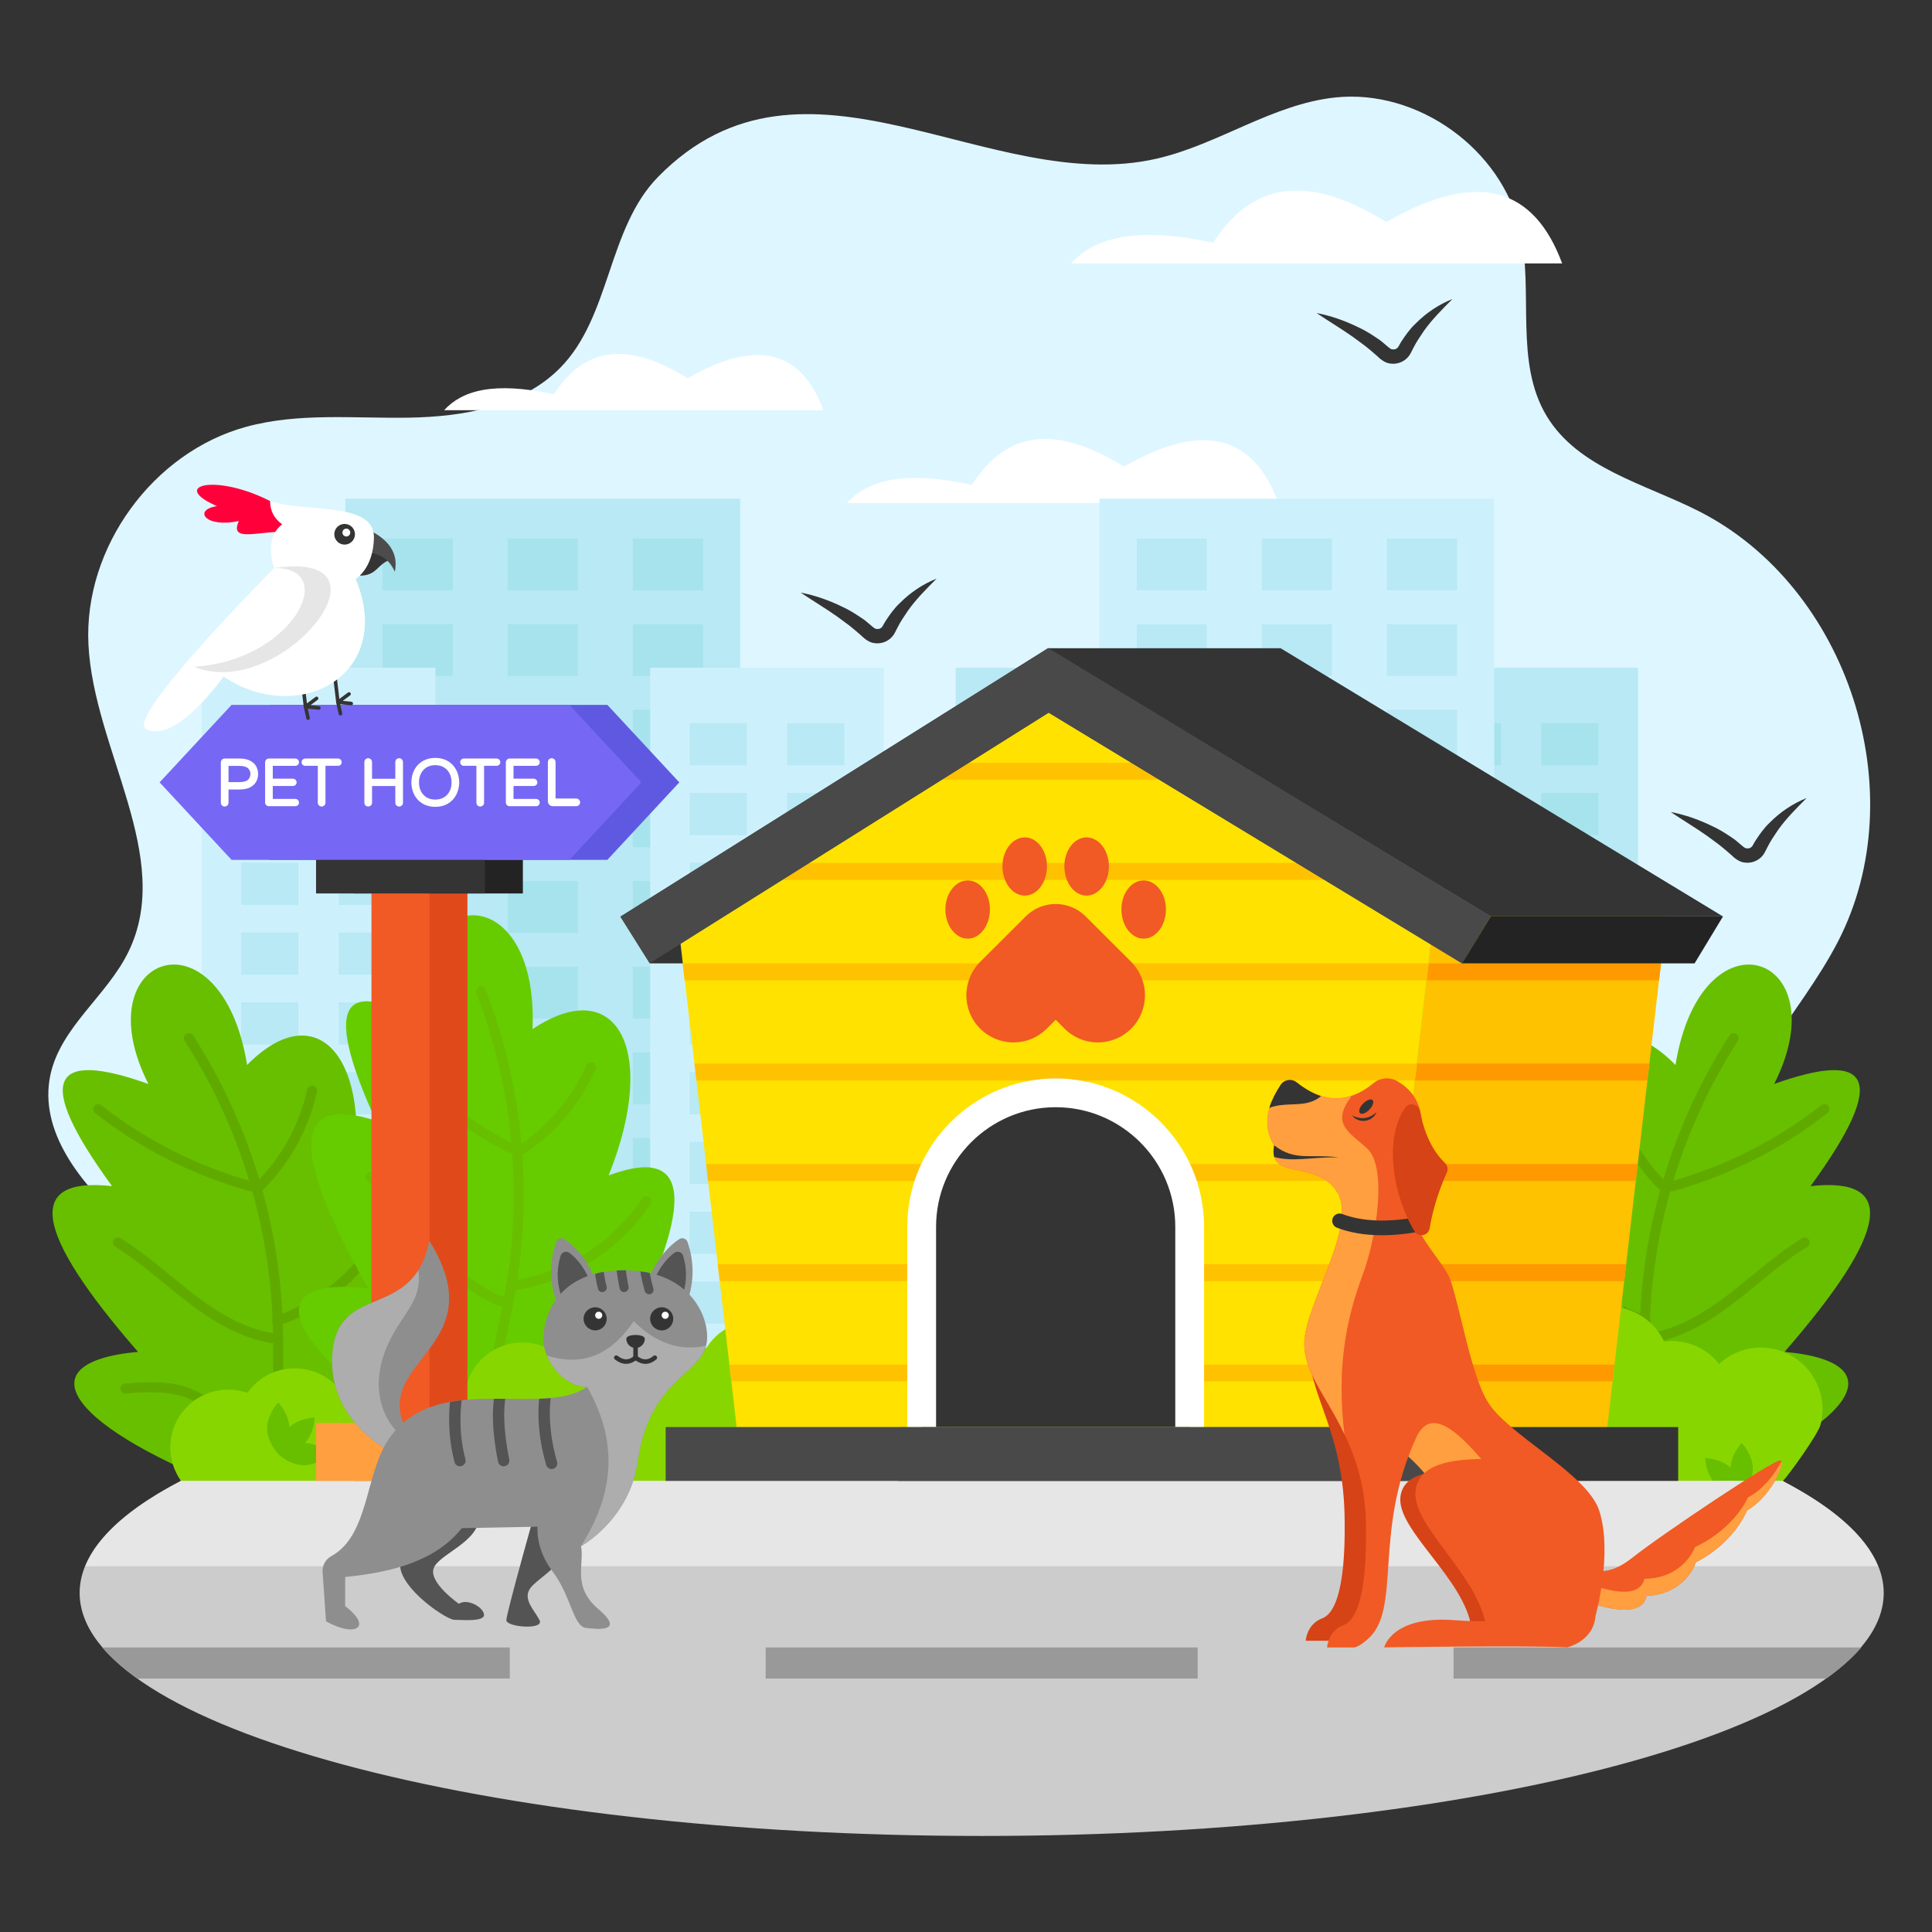<?xml version="1.0" encoding="utf-8"?>
<!-- Generator: Adobe Illustrator 27.5.0, SVG Export Plug-In . SVG Version: 6.00 Build 0)  -->
<svg version="1.1" id="Layer_1" xmlns="http://www.w3.org/2000/svg" xmlns:xlink="http://www.w3.org/1999/xlink" x="0px" y="0px"
	 viewBox="0 0 8000 8000" style="enable-background:new 0 0 8000 8000;" xml:space="preserve">
<rect x="0" y="0" width="8000" height="8000" fill="#333333" stroke="none"/>
<g>
	<g>
		<g>
			<g>
				<path style="fill:#DEF6FF;" d="M946.944,5625.962c31.849,194.368-61.451,389.985-45.557,586.606h6316.776
					c62.417-85.584,105.948-183.025,121.613-292.774c53.618-375.623-235.563-732.116-202.024-1110.062
					c30.503-344.07,314.134-603.567,472.688-910.451c318.702-616.842,43.439-1468.739-575.908-1782.498
					c-224.526-113.75-499.666-178.197-629.801-393.626c-135.409-224.104-53.127-514.235-110.179-769.77
					c-74.924-335.509-423.699-585.986-765.547-549.781c-259.106,27.445-483.111,193.885-736.914,252.829
					c-695.223,161.49-1458.725-543.732-2066.913,75.799c-209.779,213.691-195.712,576.952-404.376,789.748
					c-158.125,161.259-400.83,203.588-626.644,207.443c-225.844,3.863-456.349-21.651-674.253,37.745
					c-386.728,105.419-673.302,500.156-653.744,900.503c21.337,437.089,357.482,881.144,165.329,1274.31
					c-88.658,181.393-279.278,309.996-322.442,507.222c-51.502,235.379,127.775,455.429,308.524,614.742
					C698.322,5223.27,907.98,5388.192,946.944,5625.962z"/>
			</g>
			<g>
				<g>
					<path style="fill:#FFFFFF;" d="M4434.538,1090.889c96.514-105.344,264.338-155.751,588.831-85.645
						c183.614-285.388,434.201-260.627,717.257-85.645c381.831-220.504,612.7-139.95,727.968,171.29H4434.538z"/>
				</g>
				<g>
					<path style="fill:#FFFFFF;" d="M3506.527,2082.91c84.811-92.57,232.284-136.865,517.429-75.26
						c161.348-250.782,381.55-229.023,630.282-75.26c335.529-193.765,538.404-122.98,639.695,150.519H3506.527z"/>
				</g>
				<g>
					<path style="fill:#FFFFFF;" d="M1838.921,1698.636c74.526-81.345,204.118-120.268,454.686-66.134
						c141.783-220.372,335.283-201.252,553.854-66.134c294.843-170.269,473.117-108.067,562.125,132.267H1838.921z"/>
				</g>
			</g>
			<g>
				<g>
					<rect x="1430.246" y="2065.058" style="fill:#B8E9F4;" width="1634.508" height="4174.334"/>
				</g>
				<g>
					<g>
						<rect x="1584.12" y="2229.876" style="fill:#A6E3ED;" width="290.62" height="214.41"/>
					</g>
					<g>
						<rect x="2102.19" y="2229.876" style="fill:#A6E3ED;" width="290.62" height="214.41"/>
					</g>
					<g>
						<rect x="1584.12" y="2584.492" style="fill:#A6E3ED;" width="290.62" height="214.41"/>
					</g>
					<g>
						<rect x="2102.19" y="2584.492" style="fill:#A6E3ED;" width="290.62" height="214.41"/>
					</g>
					<g>
						<rect x="1584.12" y="2939.107" style="fill:#A6E3ED;" width="290.62" height="214.41"/>
					</g>
					<g>
						<rect x="2102.19" y="2939.107" style="fill:#A6E3ED;" width="290.62" height="214.41"/>
					</g>
					<g>
						<rect x="1584.12" y="3293.722" style="fill:#A6E3ED;" width="290.62" height="214.41"/>
					</g>
					<g>
						<rect x="2102.19" y="3293.722" style="fill:#A6E3ED;" width="290.62" height="214.41"/>
					</g>
					<g>
						<rect x="1584.12" y="3648.337" style="fill:#A6E3ED;" width="290.62" height="214.41"/>
					</g>
					<g>
						<rect x="2102.19" y="3648.337" style="fill:#A6E3ED;" width="290.62" height="214.41"/>
					</g>
					<g>
						<rect x="1584.12" y="4002.952" style="fill:#A6E3ED;" width="290.62" height="214.41"/>
					</g>
					<g>
						<rect x="2102.19" y="4002.952" style="fill:#A6E3ED;" width="290.62" height="214.41"/>
					</g>
					<g>
						<rect x="1584.12" y="4357.567" style="fill:#A6E3ED;" width="290.62" height="214.41"/>
					</g>
					<g>
						<rect x="2102.19" y="4357.567" style="fill:#A6E3ED;" width="290.62" height="214.41"/>
					</g>
					<g>
						<rect x="1584.12" y="4712.182" style="fill:#A6E3ED;" width="290.62" height="214.41"/>
					</g>
					<g>
						<rect x="2102.19" y="4712.182" style="fill:#A6E3ED;" width="290.62" height="214.41"/>
					</g>
					<g>
						<rect x="1584.12" y="5066.797" style="fill:#A6E3ED;" width="290.62" height="214.41"/>
					</g>
					<g>
						<rect x="2102.19" y="5066.797" style="fill:#A6E3ED;" width="290.62" height="214.41"/>
					</g>
					<g>
						<rect x="1584.12" y="5421.413" style="fill:#A6E3ED;" width="290.62" height="214.41"/>
					</g>
					<g>
						<rect x="2102.19" y="5421.413" style="fill:#A6E3ED;" width="290.62" height="214.41"/>
					</g>
					<g>
						<g>
							<rect x="2620.26" y="2229.876" style="fill:#A6E3ED;" width="290.62" height="214.41"/>
						</g>
					</g>
					<g>
						<g>
							<rect x="2620.26" y="2584.492" style="fill:#A6E3ED;" width="290.62" height="214.41"/>
						</g>
					</g>
					<g>
						<g>
							<rect x="2620.26" y="2939.107" style="fill:#A6E3ED;" width="290.62" height="214.41"/>
						</g>
					</g>
					<g>
						<g>
							<rect x="2620.26" y="3293.722" style="fill:#A6E3ED;" width="290.62" height="214.41"/>
						</g>
					</g>
					<g>
						<g>
							<rect x="2620.26" y="3648.337" style="fill:#A6E3ED;" width="290.62" height="214.41"/>
						</g>
					</g>
					<g>
						<g>
							<rect x="2620.26" y="4002.952" style="fill:#A6E3ED;" width="290.62" height="214.41"/>
						</g>
					</g>
					<g>
						<g>
							<rect x="2620.26" y="4357.567" style="fill:#A6E3ED;" width="290.62" height="214.41"/>
						</g>
					</g>
					<g>
						<g>
							<rect x="2620.26" y="4712.182" style="fill:#A6E3ED;" width="290.62" height="214.41"/>
						</g>
					</g>
					<g>
						<g>
							<rect x="2620.26" y="5066.797" style="fill:#A6E3ED;" width="290.62" height="214.41"/>
						</g>
					</g>
					<g>
						<g>
							<rect x="2620.26" y="5421.413" style="fill:#A6E3ED;" width="290.62" height="214.41"/>
						</g>
					</g>
				</g>
				<g>
					<rect x="2692.188" y="2764.972" style="fill:#CDF1FC;" width="967.94" height="3474.42"/>
				</g>
				<g>
					<rect x="834.873" y="2764.972" style="fill:#CDF1FC;" width="967.94" height="3474.42"/>
				</g>
				<g>
					<g>
						<g>
							<rect x="2855.924" y="2994.395" style="fill:#B8E9F4;" width="236.838" height="174.731"/>
						</g>
						<g>
							<rect x="3259.553" y="2994.395" style="fill:#B8E9F4;" width="236.838" height="174.731"/>
						</g>
					</g>
					<g>
						<g>
							<rect x="2855.924" y="3283.385" style="fill:#B8E9F4;" width="236.838" height="174.731"/>
						</g>
						<g>
							<rect x="3259.553" y="3283.385" style="fill:#B8E9F4;" width="236.838" height="174.731"/>
						</g>
					</g>
					<g>
						<g>
							<rect x="2855.924" y="3572.375" style="fill:#B8E9F4;" width="236.838" height="174.731"/>
						</g>
						<g>
							<rect x="3259.553" y="3572.375" style="fill:#B8E9F4;" width="236.838" height="174.731"/>
						</g>
					</g>
					<g>
						<g>
							<rect x="2855.924" y="3861.365" style="fill:#B8E9F4;" width="236.838" height="174.731"/>
						</g>
						<g>
							<rect x="3259.553" y="3861.365" style="fill:#B8E9F4;" width="236.838" height="174.731"/>
						</g>
					</g>
					<g>
						<g>
							<rect x="2855.924" y="4150.355" style="fill:#B8E9F4;" width="236.838" height="174.731"/>
						</g>
						<g>
							<rect x="3259.553" y="4150.355" style="fill:#B8E9F4;" width="236.838" height="174.731"/>
						</g>
					</g>
					<g>
						<g>
							<rect x="2855.924" y="4439.345" style="fill:#B8E9F4;" width="236.838" height="174.731"/>
						</g>
						<g>
							<rect x="3259.553" y="4439.345" style="fill:#B8E9F4;" width="236.838" height="174.731"/>
						</g>
					</g>
					<g>
						<g>
							<rect x="2855.924" y="4728.335" style="fill:#B8E9F4;" width="236.838" height="174.731"/>
						</g>
						<g>
							<rect x="3259.553" y="4728.335" style="fill:#B8E9F4;" width="236.838" height="174.731"/>
						</g>
					</g>
					<g>
						<g>
							<rect x="2855.924" y="5017.325" style="fill:#B8E9F4;" width="236.838" height="174.731"/>
						</g>
						<g>
							<rect x="3259.553" y="5017.325" style="fill:#B8E9F4;" width="236.838" height="174.731"/>
						</g>
					</g>
					<g>
						<g>
							<rect x="2855.924" y="5306.315" style="fill:#B8E9F4;" width="236.838" height="174.731"/>
						</g>
						<g>
							<rect x="3259.553" y="5306.315" style="fill:#B8E9F4;" width="236.838" height="174.731"/>
						</g>
					</g>
					<g>
						<g>
							<rect x="2855.924" y="5595.305" style="fill:#B8E9F4;" width="236.838" height="174.731"/>
						</g>
						<g>
							<rect x="3259.553" y="5595.305" style="fill:#B8E9F4;" width="236.838" height="174.731"/>
						</g>
					</g>
				</g>
				<g>
					<g>
						<g>
							<rect x="998.609" y="2994.395" style="fill:#B8E9F4;" width="236.838" height="174.731"/>
						</g>
						<g>
							<rect x="1402.239" y="2994.395" style="fill:#B8E9F4;" width="236.838" height="174.731"/>
						</g>
					</g>
					<g>
						<g>
							<rect x="998.609" y="3283.385" style="fill:#B8E9F4;" width="236.838" height="174.731"/>
						</g>
						<g>
							<rect x="1402.239" y="3283.385" style="fill:#B8E9F4;" width="236.838" height="174.731"/>
						</g>
					</g>
					<g>
						<g>
							<rect x="998.609" y="3572.375" style="fill:#B8E9F4;" width="236.838" height="174.731"/>
						</g>
						<g>
							<rect x="1402.239" y="3572.375" style="fill:#B8E9F4;" width="236.838" height="174.731"/>
						</g>
					</g>
					<g>
						<g>
							<rect x="998.609" y="3861.365" style="fill:#B8E9F4;" width="236.838" height="174.731"/>
						</g>
						<g>
							<rect x="1402.239" y="3861.365" style="fill:#B8E9F4;" width="236.838" height="174.731"/>
						</g>
					</g>
					<g>
						<g>
							<rect x="998.609" y="4150.355" style="fill:#B8E9F4;" width="236.838" height="174.731"/>
						</g>
						<g>
							<rect x="1402.239" y="4150.355" style="fill:#B8E9F4;" width="236.838" height="174.731"/>
						</g>
					</g>
					<g>
						<g>
							<rect x="998.609" y="4439.345" style="fill:#B8E9F4;" width="236.838" height="174.731"/>
						</g>
						<g>
							<rect x="1402.239" y="4439.345" style="fill:#B8E9F4;" width="236.838" height="174.731"/>
						</g>
					</g>
					<g>
						<g>
							<rect x="998.609" y="4728.335" style="fill:#B8E9F4;" width="236.838" height="174.731"/>
						</g>
						<g>
							<rect x="1402.239" y="4728.335" style="fill:#B8E9F4;" width="236.838" height="174.731"/>
						</g>
					</g>
					<g>
						<g>
							<rect x="998.609" y="5017.325" style="fill:#B8E9F4;" width="236.838" height="174.731"/>
						</g>
						<g>
							<rect x="1402.239" y="5017.325" style="fill:#B8E9F4;" width="236.838" height="174.731"/>
						</g>
					</g>
					<g>
						<g>
							<rect x="998.609" y="5306.315" style="fill:#B8E9F4;" width="236.838" height="174.731"/>
						</g>
						<g>
							<rect x="1402.239" y="5306.315" style="fill:#B8E9F4;" width="236.838" height="174.731"/>
						</g>
					</g>
					<g>
						<g>
							<rect x="998.609" y="5595.305" style="fill:#B8E9F4;" width="236.838" height="174.731"/>
						</g>
						<g>
							<rect x="1402.239" y="5595.305" style="fill:#B8E9F4;" width="236.838" height="174.731"/>
						</g>
					</g>
				</g>
			</g>
			<g>
				<g>
					<rect x="5814.681" y="2764.972" style="fill:#B8E9F4;" width="967.94" height="3474.42"/>
				</g>
				<g>
					<rect x="3957.366" y="2764.972" style="fill:#B8E9F4;" width="967.94" height="3474.42"/>
				</g>
				<g>
					<g>
						<g>
							<rect x="5978.417" y="2994.395" style="fill:#A6E3ED;" width="236.838" height="174.731"/>
						</g>
						<g>
							<rect x="6382.046" y="2994.395" style="fill:#A6E3ED;" width="236.838" height="174.731"/>
						</g>
					</g>
					<g>
						<g>
							<rect x="5978.417" y="3283.385" style="fill:#A6E3ED;" width="236.838" height="174.731"/>
						</g>
						<g>
							<rect x="6382.046" y="3283.385" style="fill:#A6E3ED;" width="236.838" height="174.731"/>
						</g>
					</g>
					<g>
						<g>
							<rect x="5978.417" y="3572.375" style="fill:#A6E3ED;" width="236.838" height="174.731"/>
						</g>
						<g>
							<rect x="6382.046" y="3572.375" style="fill:#A6E3ED;" width="236.838" height="174.731"/>
						</g>
					</g>
					<g>
						<g>
							<rect x="5978.417" y="3861.365" style="fill:#A6E3ED;" width="236.838" height="174.731"/>
						</g>
						<g>
							<rect x="6382.046" y="3861.365" style="fill:#A6E3ED;" width="236.838" height="174.731"/>
						</g>
					</g>
					<g>
						<g>
							<rect x="5978.417" y="4150.355" style="fill:#A6E3ED;" width="236.838" height="174.731"/>
						</g>
						<g>
							<rect x="6382.046" y="4150.355" style="fill:#A6E3ED;" width="236.838" height="174.731"/>
						</g>
					</g>
					<g>
						<g>
							<rect x="5978.417" y="4439.345" style="fill:#A6E3ED;" width="236.838" height="174.731"/>
						</g>
						<g>
							<rect x="6382.046" y="4439.345" style="fill:#A6E3ED;" width="236.838" height="174.731"/>
						</g>
					</g>
					<g>
						<g>
							<rect x="5978.417" y="4728.335" style="fill:#A6E3ED;" width="236.838" height="174.731"/>
						</g>
						<g>
							<rect x="6382.046" y="4728.335" style="fill:#A6E3ED;" width="236.838" height="174.731"/>
						</g>
					</g>
					<g>
						<g>
							<rect x="5978.417" y="5017.325" style="fill:#A6E3ED;" width="236.838" height="174.731"/>
						</g>
						<g>
							<rect x="6382.046" y="5017.325" style="fill:#A6E3ED;" width="236.838" height="174.731"/>
						</g>
					</g>
					<g>
						<g>
							<rect x="5978.417" y="5306.315" style="fill:#A6E3ED;" width="236.838" height="174.731"/>
						</g>
						<g>
							<rect x="6382.046" y="5306.315" style="fill:#A6E3ED;" width="236.838" height="174.731"/>
						</g>
					</g>
					<g>
						<g>
							<rect x="5978.417" y="5595.305" style="fill:#A6E3ED;" width="236.838" height="174.731"/>
						</g>
						<g>
							<rect x="6382.046" y="5595.305" style="fill:#A6E3ED;" width="236.838" height="174.731"/>
						</g>
					</g>
				</g>
				<g>
					<g>
						<g>
							<rect x="4121.103" y="2994.395" style="fill:#A6E3ED;" width="236.838" height="174.731"/>
						</g>
						<g>
							<rect x="4524.732" y="2994.395" style="fill:#A6E3ED;" width="236.838" height="174.731"/>
						</g>
					</g>
					<g>
						<g>
							<rect x="4121.103" y="3283.385" style="fill:#A6E3ED;" width="236.838" height="174.731"/>
						</g>
						<g>
							<rect x="4524.732" y="3283.385" style="fill:#A6E3ED;" width="236.838" height="174.731"/>
						</g>
					</g>
					<g>
						<g>
							<rect x="4121.103" y="3572.375" style="fill:#A6E3ED;" width="236.838" height="174.731"/>
						</g>
						<g>
							<rect x="4524.732" y="3572.375" style="fill:#A6E3ED;" width="236.838" height="174.731"/>
						</g>
					</g>
					<g>
						<g>
							<rect x="4121.103" y="3861.365" style="fill:#A6E3ED;" width="236.838" height="174.731"/>
						</g>
						<g>
							<rect x="4524.732" y="3861.365" style="fill:#A6E3ED;" width="236.838" height="174.731"/>
						</g>
					</g>
					<g>
						<g>
							<rect x="4121.103" y="4150.355" style="fill:#A6E3ED;" width="236.838" height="174.731"/>
						</g>
						<g>
							<rect x="4524.732" y="4150.355" style="fill:#A6E3ED;" width="236.838" height="174.731"/>
						</g>
					</g>
					<g>
						<g>
							<rect x="4121.103" y="4439.345" style="fill:#A6E3ED;" width="236.838" height="174.731"/>
						</g>
						<g>
							<rect x="4524.732" y="4439.345" style="fill:#A6E3ED;" width="236.838" height="174.731"/>
						</g>
					</g>
					<g>
						<g>
							<rect x="4121.103" y="4728.335" style="fill:#A6E3ED;" width="236.838" height="174.731"/>
						</g>
						<g>
							<rect x="4524.732" y="4728.335" style="fill:#A6E3ED;" width="236.838" height="174.731"/>
						</g>
					</g>
					<g>
						<g>
							<rect x="4121.103" y="5017.325" style="fill:#A6E3ED;" width="236.838" height="174.731"/>
						</g>
						<g>
							<rect x="4524.732" y="5017.325" style="fill:#A6E3ED;" width="236.838" height="174.731"/>
						</g>
					</g>
					<g>
						<g>
							<rect x="4121.103" y="5306.315" style="fill:#A6E3ED;" width="236.838" height="174.731"/>
						</g>
						<g>
							<rect x="4524.732" y="5306.315" style="fill:#A6E3ED;" width="236.838" height="174.731"/>
						</g>
					</g>
					<g>
						<g>
							<rect x="4121.103" y="5595.305" style="fill:#A6E3ED;" width="236.838" height="174.731"/>
						</g>
						<g>
							<rect x="4524.732" y="5595.305" style="fill:#A6E3ED;" width="236.838" height="174.731"/>
						</g>
					</g>
				</g>
				<g>
					<g>
						<rect x="4552.739" y="2065.058" style="fill:#CDF1FC;" width="1634.508" height="4174.334"/>
					</g>
					<g>
						<g>
							<rect x="4706.613" y="2229.876" style="fill:#B8E9F4;" width="290.62" height="214.41"/>
						</g>
						<g>
							<rect x="5224.683" y="2229.876" style="fill:#B8E9F4;" width="290.62" height="214.41"/>
						</g>
						<g>
							<rect x="4706.613" y="2584.492" style="fill:#B8E9F4;" width="290.62" height="214.41"/>
						</g>
						<g>
							<rect x="5224.683" y="2584.492" style="fill:#B8E9F4;" width="290.62" height="214.41"/>
						</g>
						<g>
							<rect x="4706.613" y="2939.107" style="fill:#B8E9F4;" width="290.62" height="214.41"/>
						</g>
						<g>
							<rect x="5224.683" y="2939.107" style="fill:#B8E9F4;" width="290.62" height="214.41"/>
						</g>
						<g>
							<rect x="4706.613" y="3293.722" style="fill:#B8E9F4;" width="290.62" height="214.41"/>
						</g>
						<g>
							<rect x="5224.683" y="3293.722" style="fill:#B8E9F4;" width="290.62" height="214.41"/>
						</g>
						<g>
							<rect x="4706.613" y="3648.337" style="fill:#B8E9F4;" width="290.62" height="214.41"/>
						</g>
						<g>
							<rect x="5224.683" y="3648.337" style="fill:#B8E9F4;" width="290.62" height="214.41"/>
						</g>
						<g>
							<rect x="4706.613" y="4002.952" style="fill:#B8E9F4;" width="290.62" height="214.41"/>
						</g>
						<g>
							<rect x="5224.683" y="4002.952" style="fill:#B8E9F4;" width="290.62" height="214.41"/>
						</g>
						<g>
							<rect x="4706.613" y="4357.567" style="fill:#B8E9F4;" width="290.62" height="214.41"/>
						</g>
						<g>
							<rect x="5224.683" y="4357.567" style="fill:#B8E9F4;" width="290.62" height="214.41"/>
						</g>
						<g>
							<rect x="4706.613" y="4712.182" style="fill:#B8E9F4;" width="290.62" height="214.41"/>
						</g>
						<g>
							<rect x="5224.683" y="4712.182" style="fill:#B8E9F4;" width="290.62" height="214.41"/>
						</g>
						<g>
							<rect x="4706.613" y="5066.797" style="fill:#B8E9F4;" width="290.62" height="214.41"/>
						</g>
						<g>
							<rect x="5224.683" y="5066.797" style="fill:#B8E9F4;" width="290.62" height="214.41"/>
						</g>
						<g>
							<rect x="4706.613" y="5421.413" style="fill:#B8E9F4;" width="290.62" height="214.41"/>
						</g>
						<g>
							<rect x="5224.683" y="5421.413" style="fill:#B8E9F4;" width="290.62" height="214.41"/>
						</g>
						<g>
							<g>
								<rect x="5742.754" y="2229.876" style="fill:#B8E9F4;" width="290.62" height="214.41"/>
							</g>
						</g>
						<g>
							<g>
								<rect x="5742.754" y="2584.492" style="fill:#B8E9F4;" width="290.62" height="214.41"/>
							</g>
						</g>
						<g>
							<g>
								<rect x="5742.754" y="2939.107" style="fill:#B8E9F4;" width="290.62" height="214.41"/>
							</g>
						</g>
						<g>
							<g>
								<rect x="5742.754" y="3293.722" style="fill:#B8E9F4;" width="290.62" height="214.41"/>
							</g>
						</g>
						<g>
							<g>
								<rect x="5742.754" y="3648.337" style="fill:#B8E9F4;" width="290.62" height="214.41"/>
							</g>
						</g>
						<g>
							<g>
								<rect x="5742.754" y="4002.952" style="fill:#B8E9F4;" width="290.62" height="214.41"/>
							</g>
						</g>
						<g>
							<g>
								<rect x="5742.754" y="4357.567" style="fill:#B8E9F4;" width="290.62" height="214.41"/>
							</g>
						</g>
						<g>
							<g>
								<rect x="5742.754" y="4712.182" style="fill:#B8E9F4;" width="290.62" height="214.41"/>
							</g>
						</g>
						<g>
							<g>
								<rect x="5742.754" y="5066.797" style="fill:#B8E9F4;" width="290.62" height="214.41"/>
							</g>
						</g>
						<g>
							<g>
								<rect x="5742.754" y="5421.413" style="fill:#B8E9F4;" width="290.62" height="214.41"/>
							</g>
						</g>
					</g>
				</g>
			</g>
			<g>
				<g>
					<path style="fill:#67BF00;" d="M1461.871,6242.125c536.399-283.324,650.128-808.361,193.494-637.331
						c174.769-641.776,103.151-855.883-201.993-664.691c101.075-554.288-137.675-827.49-430.188-530.342
						c-107.541-659.83-681.118-459.078-408.661,78.65c-392.704-140.148-482.906-31.972-150.581,423.012
						c-357.947-39.26-329.199,184.669,107.561,686.328c-485.545,44.848-277.089,319.267,430.826,586.109L1461.871,6242.125z"/>
				</g>
				<g>
					<g>
						<path style="fill:#60AA00;" d="M1222.477,6302.186c2.436,0,4.954-0.406,7.39-1.38c10.719-4.061,16.161-16.08,12.019-26.799
							c-70.733-186.536-69.921-393.374-69.027-593.472c0.244-71.626,0.568-145.688-2.355-217.963
							c-16.891-417.249-145.12-823.616-370.879-1175.168c-6.091-9.664-19.246-12.587-28.667-6.253
							c-9.664,6.172-12.506,19.003-6.253,28.667c221.699,345.38,347.653,744.52,364.22,1154.378
							c2.924,71.463,2.599,145.039,2.355,216.177c-0.893,203.833-1.786,414.65,71.788,608.414
							C1206.154,6297.069,1214.113,6302.186,1222.477,6302.186z"/>
					</g>
				</g>
				<g>
					<g>
						<path style="fill:#60AA00;" d="M1062.009,4945.192c5.116,0,10.232-1.868,14.293-5.685
							c117.915-111.662,201.803-260.598,236.154-419.441c2.436-11.207-4.71-22.251-15.917-24.688
							c-11.125-2.355-22.251,4.71-24.687,15.917c-32.646,150.723-112.23,292.107-224.135,398.002
							c-8.365,7.877-8.689,21.033-0.812,29.397C1050.965,4943,1056.487,4945.192,1062.009,4945.192z"/>
					</g>
				</g>
				<g>
					<g>
						<path style="fill:#60AA00;" d="M1038.621,4932.93c9.095,0,17.46-6.009,20.058-15.267c3.005-11.044-3.492-22.495-14.536-25.581
							c-225.191-62.206-441.287-171.431-625.062-315.901c-8.933-6.984-22.089-5.522-29.154,3.492
							c-7.146,9.014-5.522,22.089,3.492,29.154c187.998,147.88,409.209,259.624,639.679,323.372
							C1034.967,4932.686,1036.835,4932.93,1038.621,4932.93z"/>
					</g>
				</g>
				<g>
					<g>
						<path style="fill:#60AA00;" d="M1146.953,5490.263c2.193,0,4.467-0.325,6.74-1.137
							c221.537-75.524,405.799-250.366,493.017-467.68c4.223-10.638-0.893-22.738-11.613-27.042
							c-10.395-4.06-22.657,0.812-27.043,11.613c-82.67,206.188-257.593,372.097-467.842,443.804
							c-10.801,3.655-16.648,15.511-12.912,26.393C1130.224,5484.822,1138.264,5490.263,1146.953,5490.263z"/>
					</g>
				</g>
				<g>
					<g>
						<path style="fill:#60AA00;" d="M1147.684,5564.163c10.476,0,19.49-7.877,20.708-18.597
							c1.218-11.369-7.065-21.602-18.516-22.901c-105.165-11.288-213.01-61.394-339.451-157.463
							c-35.163-26.717-69.352-54.734-103.541-82.833c-65.698-53.922-133.669-109.712-208.056-155.108
							c-9.664-5.604-22.576-2.761-28.585,6.984c-5.928,9.745-2.842,22.576,6.984,28.585
							c71.87,43.771,138.704,98.668,203.265,151.698c34.595,28.342,69.19,56.765,104.759,83.807
							c83.482,63.424,211.711,149.667,360.241,165.747C1146.223,5564.163,1146.953,5564.163,1147.684,5564.163z"/>
					</g>
				</g>
				<g>
					<g>
						<path style="fill:#60AA00;" d="M1255.286,5963.546c211.954,0,423.908-93.552,560.582-252.721
							c7.471-8.689,6.497-21.845-2.193-29.316c-8.933-7.552-22.008-6.416-29.316,2.192
							c-149.505,174.192-394.267,264.902-624.737,231.363c-11.369-1.706-21.926,6.172-23.55,17.541
							c-1.705,11.369,6.172,21.926,17.541,23.55C1187.314,5961.11,1221.259,5963.546,1255.286,5963.546z"/>
					</g>
				</g>
				<g>
					<g>
						<path style="fill:#60AA00;" d="M1147.359,5983.28c5.035,0,9.989-0.162,15.024-0.568c11.45-0.812,20.14-10.719,19.246-22.17
							c-0.731-11.45-11.369-21.276-22.17-19.246c-55.384,2.842-113.205-18.435-184.83-70.327
							c-13.481-9.826-26.799-20.059-40.117-30.209c-44.502-34.108-90.547-69.352-144.714-90.71
							c-88.68-35.001-186.211-27.692-272.211-21.195c-11.45,0.812-20.058,10.801-19.165,22.251
							c0.812,11.45,11.45,20.708,22.251,19.165c81.533-6.09,174.111-12.912,253.858,18.435
							c48.725,19.246,90.466,51.161,134.725,85.025c13.562,10.476,27.205,20.871,41.01,30.859
							C997.53,5938.94,1068.181,5983.28,1147.359,5983.28z"/>
					</g>
				</g>
			</g>
			<g>
				<g>
					<path style="fill:#66CC00;" d="M2267.197,6144.557c582.344-169.916,799.125-661.449,317.458-585.535
						c300.006-593.647,272.812-817.771-64.493-691.706c210.254-522.728,31.188-838.285-315.007-605.883
						c27.062-667.988-575.133-586.426-416.131-4.96c-356.59-216.105-466.666-128.232-232.408,384.188
						c-342.786-110.295-359.562,114.849-32.36,693.952c-484.668-53.505-335.522,257.165,304.441,660.644L2267.197,6144.557z"/>
				</g>
				<g>
					<g>
						<path style="fill:#67BF00;" d="M2020.62,6155.354c2.387,0.489,4.934,0.597,7.517,0.131
							c11.316-1.827,19.059-12.509,17.152-23.842c-31.859-196.936,10.445-399.403,51.475-595.25
							c14.613-70.12,29.794-142.61,41.434-214.002c67.186-412.15,23.117-835.984-127.5-1225.689
							c-4.027-10.689-16.329-16.194-26.828-11.879c-10.706,4.107-16.065,16.106-11.879,26.828
							c147.878,382.844,191.17,799.141,125.149,1203.986c-11.477,70.597-26.561,142.609-41.075,212.252
							c-41.781,199.507-84.963,405.856-51.769,610.443C2005.656,6147.066,2012.426,6153.676,2020.62,6155.354z"/>
					</g>
				</g>
				<g>
					<g>
						<path style="fill:#67BF00;" d="M2135.74,4793.764c5.012,1.027,10.399,0.224,15.143-2.701
							c137.924-85.727,249.995-214.799,315.524-363.517c4.635-10.49-0.149-22.744-10.639-27.379
							c-10.427-4.54-22.744,0.149-27.379,10.639c-62.229,141.105-168.567,263.642-299.447,344.926
							c-9.775,6.039-12.734,18.861-6.695,28.636C2125.36,4789.399,2130.33,4792.655,2135.74,4793.764z"/>
					</g>
				</g>
				<g>
					<g>
						<path style="fill:#67BF00;" d="M2115.288,4777.057c8.91,1.825,18.311-2.383,22.714-10.931
							c5.16-10.217,1.094-22.738-9.107-27.978c-208.126-106.132-397.907-256.501-548.95-434.913
							c-7.35-8.634-20.531-9.842-29.262-2.43c-8.81,7.397-9.843,20.531-2.43,29.262c154.496,182.6,348.783,336.462,561.771,445.165
							C2111.757,4776.085,2113.538,4776.699,2115.288,4777.057z"/>
					</g>
				</g>
				<g>
					<g>
						<path style="fill:#67BF00;" d="M2109.57,5344.793c2.148,0.44,4.441,0.578,6.831,0.239
							c232.186-29.529,447.787-163.836,576.842-359.227c6.272-9.574,3.688-22.455-5.95-28.823
							c-9.368-6.063-22.359-3.751-28.823,5.95c-122.366,185.404-327.026,312.833-547.388,340.889
							c-11.314,1.413-19.422,11.854-17.946,23.265C2094.273,5336.105,2101.058,5343.049,2109.57,5344.793z"/>
					</g>
				</g>
				<g>
					<g>
						<path style="fill:#67BF00;" d="M2095.456,5417.336c10.263,2.103,20.674-3.806,24.019-14.063
							c3.475-10.894-2.586-22.58-13.543-26.151c-100.76-32.163-196.356-102.892-300.946-222.381
							c-29.086-33.23-56.957-67.539-84.812-101.926c-53.54-66.01-108.933-134.305-172.696-193.706
							c-8.343-7.429-21.563-7.235-29.405,1.105c-7.763,8.357-7.315,21.546,1.105,29.405
							c61.623,57.304,116.082,124.497,168.687,189.403c28.203,34.708,56.391,69.495,85.809,103.125
							c69.056,78.887,177.368,189.108,319.65,234.668C2094.024,5417.042,2094.74,5417.189,2095.456,5417.336z"/>
					</g>
				</g>
				<g>
					<g>
						<path style="fill:#67BF00;" d="M2120.719,5830.188c207.642,42.535,434.059-6.579,599.894-135.082
							c9.063-7.013,10.748-20.097,3.735-29.16c-7.236-9.191-20.272-10.702-29.16-3.735
							c-181.42,140.646-439.407,180.391-658.458,101.284c-10.796-3.953-22.719,1.646-26.592,12.458
							c-3.952,10.795,1.646,22.719,12.458,26.591C2054.62,5814.161,2087.385,5823.359,2120.719,5830.188z"/>
					</g>
				</g>
				<g>
					<g>
						<path style="fill:#67BF00;" d="M2011.029,5827.861c4.932,1.011,9.818,1.846,14.832,2.458
							c11.38,1.502,21.881-6.459,23.304-17.856c1.582-11.364-6.868-23.125-17.856-23.304
							c-54.828-8.33-107.202-40.777-166.957-105.988c-11.234-12.332-22.228-25.029-33.238-37.646
							c-36.752-42.344-74.788-86.112-123.566-117.906c-79.852-52.085-176.866-64.498-262.42-75.392
							c-11.38-1.502-21.818,6.556-23.241,17.952c-1.502,11.381,7.062,22.585,17.952,23.241
							c81.097,10.396,173.16,22.292,244.994,69.004c43.871,28.633,78.359,68.275,114.921,110.333
							c11.184,12.984,22.463,25.905,33.983,38.461C1873.145,5754.355,1933.461,5811.972,2011.029,5827.861z"/>
					</g>
				</g>
			</g>
			<g>
				<g>
					<path style="fill:#67BF00;" d="M6499.113,6242.125c-536.399-283.324-650.127-808.361-193.494-637.331
						c-174.769-641.776-103.151-855.883,201.993-664.691c-101.075-554.288,137.674-827.49,430.188-530.342
						c107.541-659.83,681.117-459.078,408.661,78.65c392.704-140.148,482.906-31.972,150.581,423.012
						c357.946-39.26,329.199,184.669-107.561,686.328c485.545,44.848,277.089,319.267-430.826,586.109L6499.113,6242.125z"/>
				</g>
				<g>
					<g>
						<path style="fill:#60AA00;" d="M6738.507,6302.186c-2.437,0-4.954-0.406-7.39-1.38c-10.72-4.061-16.161-16.08-12.019-26.799
							c70.733-186.536,69.92-393.374,69.027-593.472c-0.244-71.626-0.568-145.688,2.355-217.963
							c16.892-417.249,145.12-823.616,370.879-1175.168c6.09-9.664,19.246-12.587,28.667-6.253
							c9.664,6.172,12.506,19.003,6.253,28.667c-221.699,345.38-347.653,744.52-364.22,1154.378
							c-2.923,71.463-2.599,145.039-2.355,216.177c0.894,203.833,1.787,414.65-71.788,608.414
							C6754.83,6297.069,6746.871,6302.186,6738.507,6302.186z"/>
					</g>
				</g>
				<g>
					<g>
						<path style="fill:#60AA00;" d="M6898.975,4945.192c-5.116,0-10.232-1.868-14.292-5.685
							c-117.915-111.662-201.803-260.598-236.154-419.441c-2.437-11.207,4.71-22.251,15.917-24.688
							c11.126-2.355,22.251,4.71,24.688,15.917c32.646,150.723,112.23,292.107,224.135,398.002
							c8.365,7.877,8.689,21.033,0.813,29.397C6910.019,4943,6904.497,4945.192,6898.975,4945.192z"/>
					</g>
				</g>
				<g>
					<g>
						<path style="fill:#60AA00;" d="M6922.363,4932.93c-9.096,0-17.46-6.009-20.059-15.267
							c-3.005-11.044,3.492-22.495,14.536-25.581c225.191-62.206,441.287-171.431,625.062-315.901
							c8.933-6.984,22.088-5.522,29.153,3.492c7.146,9.014,5.522,22.089-3.492,29.154
							c-187.998,147.88-409.209,259.624-639.679,323.372C6926.017,4932.686,6924.149,4932.93,6922.363,4932.93z"/>
					</g>
				</g>
				<g>
					<g>
						<path style="fill:#60AA00;" d="M6814.03,5490.263c-2.192,0-4.466-0.325-6.74-1.137
							c-221.537-75.524-405.798-250.366-493.017-467.68c-4.223-10.638,0.894-22.738,11.613-27.042
							c10.395-4.06,22.657,0.812,27.042,11.613c82.67,206.188,257.593,372.097,467.842,443.804
							c10.801,3.655,16.647,15.511,12.912,26.393C6830.759,5484.822,6822.72,5490.263,6814.03,5490.263z"/>
					</g>
				</g>
				<g>
					<g>
						<path style="fill:#60AA00;" d="M6813.3,5564.163c-10.476,0-19.49-7.877-20.708-18.597
							c-1.218-11.369,7.065-21.602,18.516-22.901c105.165-11.288,213.01-61.394,339.452-157.463
							c35.163-26.717,69.352-54.734,103.541-82.833c65.698-53.922,133.669-109.712,208.056-155.108
							c9.664-5.604,22.576-2.761,28.585,6.984c5.928,9.745,2.842,22.576-6.984,28.585c-71.87,43.771-138.704,98.668-203.265,151.698
							c-34.595,28.342-69.19,56.765-104.759,83.807c-83.482,63.424-211.71,149.667-360.241,165.747
							C6814.761,5564.163,6814.03,5564.163,6813.3,5564.163z"/>
					</g>
				</g>
				<g>
					<g>
						<path style="fill:#60AA00;" d="M6705.698,5963.546c-211.954,0-423.908-93.552-560.582-252.721
							c-7.471-8.689-6.497-21.845,2.193-29.316c8.933-7.552,22.007-6.416,29.316,2.192
							c149.505,174.192,394.268,264.902,624.737,231.363c11.369-1.706,21.926,6.172,23.551,17.541
							c1.705,11.369-6.172,21.926-17.541,23.55C6773.67,5961.11,6739.725,5963.546,6705.698,5963.546z"/>
					</g>
				</g>
				<g>
					<g>
						<path style="fill:#60AA00;" d="M6813.625,5983.28c-5.035,0-9.989-0.162-15.023-0.568c-11.451-0.812-20.14-10.719-19.247-22.17
							c0.731-11.45,11.369-21.276,22.17-19.246c55.384,2.842,113.205-18.435,184.831-70.327
							c13.48-9.826,26.799-20.059,40.117-30.209c44.502-34.108,90.548-69.352,144.714-90.71
							c88.68-35.001,186.211-27.692,272.21-21.195c11.451,0.812,20.059,10.801,19.166,22.251
							c-0.812,11.45-11.451,20.708-22.251,19.165c-81.533-6.09-174.111-12.912-253.857,18.435
							c-48.725,19.246-90.466,51.161-134.725,85.025c-13.562,10.476-27.205,20.871-41.01,30.859
							C6963.454,5938.94,6892.803,5983.28,6813.625,5983.28z"/>
					</g>
				</g>
			</g>
			<g>
				<g>
					<path style="fill:#66CC00;" d="M5693.787,6144.557c-582.345-169.916-799.125-661.449-317.458-585.535
						c-300.005-593.647-272.812-817.771,64.493-691.706c-210.253-522.728-31.188-838.285,315.007-605.883
						c-27.063-667.988,575.133-586.426,416.131-4.96c356.59-216.105,466.666-128.232,232.408,384.188
						c342.786-110.295,359.562,114.849,32.361,693.952c484.667-53.505,335.522,257.165-304.441,660.644L5693.787,6144.557z"/>
				</g>
				<g>
					<g>
						<path style="fill:#67BF00;" d="M5940.364,6155.354c-2.387,0.489-4.935,0.597-7.517,0.131
							c-11.316-1.827-19.059-12.509-17.152-23.842c31.859-196.936-10.445-399.403-51.476-595.25
							c-14.613-70.12-29.794-142.61-41.434-214.002c-67.186-412.15-23.117-835.984,127.5-1225.689
							c4.027-10.689,16.329-16.194,26.829-11.879c10.706,4.107,16.065,16.106,11.879,26.828
							c-147.878,382.844-191.17,799.141-125.149,1203.986c11.477,70.597,26.561,142.609,41.075,212.252
							c41.781,199.507,84.963,405.856,51.769,610.443C5955.328,6147.066,5948.558,6153.676,5940.364,6155.354z"/>
					</g>
				</g>
				<g>
					<g>
						<path style="fill:#67BF00;" d="M5825.245,4793.764c-5.012,1.027-10.399,0.224-15.143-2.701
							c-137.924-85.727-249.995-214.799-315.524-363.517c-4.636-10.49,0.149-22.744,10.639-27.379
							c10.426-4.54,22.744,0.149,27.379,10.639c62.229,141.105,168.567,263.642,299.447,344.926
							c9.775,6.039,12.733,18.861,6.695,28.636C5835.624,4789.399,5830.654,4792.655,5825.245,4793.764z"/>
					</g>
				</g>
				<g>
					<g>
						<path style="fill:#67BF00;" d="M5845.696,4777.057c-8.91,1.825-18.311-2.383-22.714-10.931
							c-5.16-10.217-1.094-22.738,9.107-27.978c208.126-106.132,397.907-256.501,548.95-434.913
							c7.35-8.634,20.531-9.842,29.262-2.43c8.81,7.397,9.842,20.531,2.43,29.262c-154.497,182.6-348.783,336.462-561.771,445.165
							C5849.227,4776.085,5847.446,4776.699,5845.696,4777.057z"/>
					</g>
				</g>
				<g>
					<g>
						<path style="fill:#67BF00;" d="M5851.414,5344.793c-2.148,0.44-4.441,0.578-6.832,0.239
							c-232.186-29.529-447.787-163.836-576.841-359.227c-6.272-9.574-3.688-22.455,5.95-28.823
							c9.368-6.063,22.359-3.751,28.823,5.95c122.366,185.404,327.026,312.833,547.388,340.889
							c11.314,1.413,19.422,11.854,17.946,23.265C5866.71,5336.105,5859.926,5343.049,5851.414,5344.793z"/>
					</g>
				</g>
				<g>
					<g>
						<path style="fill:#67BF00;" d="M5865.528,5417.336c-10.263,2.103-20.674-3.806-24.019-14.063
							c-3.475-10.894,2.586-22.58,13.543-26.151c100.76-32.163,196.356-102.892,300.946-222.381
							c29.086-33.23,56.957-67.539,84.811-101.926c53.54-66.01,108.933-134.305,172.696-193.706
							c8.343-7.429,21.563-7.235,29.406,1.105c7.763,8.357,7.315,21.546-1.105,29.405
							c-61.623,57.304-116.082,124.497-168.687,189.403c-28.203,34.708-56.39,69.495-85.809,103.125
							c-69.056,78.887-177.368,189.108-319.65,234.668C5866.96,5417.042,5866.244,5417.189,5865.528,5417.336z"/>
					</g>
				</g>
				<g>
					<g>
						<path style="fill:#67BF00;" d="M5840.265,5830.188c-207.643,42.535-434.059-6.579-599.895-135.082
							c-9.063-7.013-10.748-20.097-3.735-29.16c7.235-9.191,20.272-10.702,29.16-3.735
							c181.42,140.646,439.407,180.391,658.458,101.284c10.796-3.953,22.719,1.646,26.592,12.458
							c3.952,10.795-1.646,22.719-12.458,26.591C5906.364,5814.161,5873.599,5823.359,5840.265,5830.188z"/>
					</g>
				</g>
				<g>
					<g>
						<path style="fill:#67BF00;" d="M5949.955,5827.861c-4.933,1.011-9.818,1.846-14.832,2.458
							c-11.38,1.502-21.881-6.459-23.304-17.856c-1.582-11.364,6.868-23.125,17.856-23.304
							c54.828-8.33,107.202-40.777,166.957-105.988c11.234-12.332,22.229-25.029,33.238-37.646
							c36.752-42.344,74.788-86.112,123.566-117.906c79.852-52.085,176.866-64.498,262.42-75.392
							c11.38-1.502,21.818,6.556,23.24,17.952c1.502,11.381-7.062,22.585-17.952,23.241
							c-81.097,10.396-173.16,22.292-244.994,69.004c-43.871,28.633-78.358,68.275-114.921,110.333
							c-11.184,12.984-22.463,25.905-33.983,38.461C6087.838,5754.355,6027.522,5811.972,5949.955,5827.861z"/>
					</g>
				</g>
			</g>
			<g>
				<g>
					<path style="fill:#88D600;" d="M1506.118,6368.034c-302.025,69.629-583.436,158.411-753.841,303.662H4963.32
						c129.743-41.463,323.47-39.724,550.876,0h1500.831c-56.041-21.255-117.231-41.004-185.114-58.15
						c163.292-320.596,892.389,285.765,849.471-7.422c-35.73-244.319-136.758-352.506-296.442-474.072
						c27.409-28.603,144.19-191.879,154.927-231.211c36.924-134.675-44.111-275.307-181.157-312.253
						c-87-22.645-176.385,1.193-238.362,59.59c-31.017-40.518-77.485-72.699-132.303-87c-32.181-8.344-64.362-10.729-95.351-5.958
						c-30.988-65.548-89.385-116.802-165.648-137.061c-94.157-26.216-191.894,5.958-253.87,75.084
						c-32.181-38.139-76.263-66.741-127.502-81.042c-97.737-25.031-196.666,8.343-257.449,79.849
						c-44.082-60.784-116.795-101.301-199.022-101.301c-84.614,0-159.713,45.289-200.245,112.03
						c-40.503-28.603-88.164-46.482-141.818-46.482c-30.959,0-61.977,5.958-88.193,17.88
						c-44.082-51.247-109.637-84.621-183.514-84.621c-92.994,0-174.028,53.633-212.174,131.096
						c-39.31-27.409-85.778-42.903-135.854-42.903c-63.169,0-120.374,25.031-164.455,65.548
						c-46.497-59.59-119.181-97.722-201.438-97.722c-89.385,0-169.227,46.475-214.502,117.988
						c-41.725-29.795-94.157-47.675-150.169-47.675c-33.374,0-64.362,5.958-92.964,17.88
						c-47.661-54.826-117.988-89.386-196.636-89.386c-97.736,0-183.543,57.205-225.268,139.439
						c-40.532-28.603-90.579-45.29-144.204-45.29c-73.906,0-140.654,30.988-187.122,82.235
						c-34.567-88.193-121.567-150.169-224.075-150.169c-84.614,0-158.491,44.096-200.216,112.03
						c-40.503-29.795-88.192-46.482-141.818-46.482c-32.181,0-61.976,5.965-89.385,17.88
						c-44.082-51.247-108.444-83.428-182.35-83.428c-92.965,0-173.999,52.44-212.145,129.91
						c-39.31-26.224-85.807-41.718-135.853-41.718c-109.637,0-203.794,75.084-231.204,176.393
						c-33.374-90.579-121.567-156.126-226.461-156.126c-110.83,0-203.794,77.463-230.011,179.957
						c-16.702-2.378-33.374-4.765-50.047-4.765c-5.965,0-11.93,0-17.895,1.193c-42.889-54.826-110.83-89.386-187.122-89.386
						c-81.035,0-151.362,39.332-195.444,101.301c-25.023-8.344-51.24-13.108-79.842-13.108
						c-132.303,0-239.554,107.266-239.554,239.555c0,51.247,16.672,98.922,44.082,138.247
						c-54.396,69.24-99.651,107.718-160.434,158.965C246.812,6579.432,999.6,6260.769,1506.118,6368.034z"/>
				</g>
				<g>
					<g>
						<path style="fill:#67BF00;" d="M6452.355,5671.024c0,58.909-45.942,106.858-45.942,106.858s-46.329-47.949-46.329-106.858
							c0-58.912,46.329-106.861,46.329-106.861S6452.355,5612.112,6452.355,5671.024z"/>
					</g>
					<g>
						<path style="fill:#67BF00;" d="M6513.078,5824.018c-58.909,0-106.858-45.942-106.858-45.942s47.95-46.329,106.858-46.329
							c58.912,0,106.861,46.329,106.861,46.329S6571.99,5824.018,6513.078,5824.018z"/>
					</g>
					<g>
						<path style="fill:#67BF00;" d="M6514.266,5734.808c-41.655,41.655-108.046,43.074-108.046,43.074s1.146-66.665,42.801-108.32
							c41.657-41.657,108.322-42.803,108.322-42.803S6555.923,5693.151,6514.266,5734.808z"/>
					</g>
				</g>
				<g>
					<g>
						<path style="fill:#67BF00;" d="M7165.931,6081.861c0,58.909,45.942,106.858,45.942,106.858s46.329-47.95,46.329-106.858
							c0-58.912-46.329-106.861-46.329-106.861S7165.931,6022.95,7165.931,6081.861z"/>
					</g>
					<g>
						<path style="fill:#67BF00;" d="M7105.208,6234.855c58.909,0,106.858-45.942,106.858-45.942s-47.949-46.329-106.858-46.329
							c-58.912,0-106.861,46.329-106.861,46.329S7046.297,6234.855,7105.208,6234.855z"/>
					</g>
					<g>
						<path style="fill:#67BF00;" d="M7104.02,6145.646c41.655,41.655,108.046,43.074,108.046,43.074s-1.146-66.665-42.801-108.32
							c-41.657-41.657-108.321-42.803-108.321-42.803S7062.363,6103.989,7104.02,6145.646z"/>
					</g>
				</g>
				<g>
					<g>
						<path style="fill:#67BF00;" d="M6519.686,6647.828c0,58.909-45.942,106.858-45.942,106.858s-46.329-47.949-46.329-106.858
							c0-58.912,46.329-106.861,46.329-106.861S6519.686,6588.917,6519.686,6647.828z"/>
					</g>
					<g>
						<path style="fill:#67BF00;" d="M6580.409,6800.822c-58.909,0-106.858-45.942-106.858-45.942s47.95-46.329,106.858-46.329
							c58.912,0,106.861,46.329,106.861,46.329S6639.32,6800.822,6580.409,6800.822z"/>
					</g>
					<g>
						<path style="fill:#67BF00;" d="M6581.597,6711.612c-41.655,41.655-108.046,43.074-108.046,43.074s1.146-66.665,42.801-108.319
							c41.657-41.657,108.322-42.803,108.322-42.803S6623.253,6669.955,6581.597,6711.612z"/>
					</g>
				</g>
				<g>
					<g>
						<path style="fill:#67BF00;" d="M4709.435,5728.439c0,58.909-45.942,106.858-45.942,106.858s-46.329-47.949-46.329-106.858
							c0-58.912,46.329-106.861,46.329-106.861S4709.435,5669.527,4709.435,5728.439z"/>
					</g>
					<g>
						<path style="fill:#67BF00;" d="M4770.157,5881.433c-58.909,0-106.858-45.942-106.858-45.942s47.949-46.329,106.858-46.329
							c58.912,0,106.861,46.329,106.861,46.329S4829.069,5881.433,4770.157,5881.433z"/>
					</g>
					<g>
						<path style="fill:#67BF00;" d="M4771.346,5792.224c-41.655,41.655-108.046,43.074-108.046,43.074s1.146-66.665,42.801-108.319
							c41.657-41.657,108.321-42.803,108.321-42.803S4813.002,5750.566,4771.346,5792.224z"/>
					</g>
				</g>
				<g>
					<g>
						<path style="fill:#67BF00;" d="M4424.65,6580.498c0,58.909,45.942,106.858,45.942,106.858s46.329-47.949,46.329-106.858
							c0-58.912-46.329-106.861-46.329-106.861S4424.65,6521.586,4424.65,6580.498z"/>
					</g>
					<g>
						<path style="fill:#67BF00;" d="M4363.927,6733.491c58.909,0,106.858-45.942,106.858-45.942s-47.949-46.329-106.858-46.329
							c-58.912,0-106.861,46.329-106.861,46.329S4305.015,6733.491,4363.927,6733.491z"/>
					</g>
					<g>
						<path style="fill:#67BF00;" d="M4362.739,6644.282c41.655,41.655,108.046,43.074,108.046,43.074s-1.146-66.665-42.801-108.319
							c-41.657-41.657-108.321-42.803-108.321-42.803S4321.082,6602.625,4362.739,6644.282z"/>
					</g>
				</g>
				<g>
					<g>
						<path style="fill:#67BF00;" d="M3253.596,6264.282c0,58.909-45.942,106.858-45.942,106.858s-46.329-47.95-46.329-106.858
							c0-58.912,46.329-106.861,46.329-106.861S3253.596,6205.371,3253.596,6264.282z"/>
					</g>
					<g>
						<path style="fill:#67BF00;" d="M3314.319,6417.276c-58.909,0-106.858-45.942-106.858-45.942s47.949-46.329,106.858-46.329
							c58.912,0,106.861,46.329,106.861,46.329S3373.23,6417.276,3314.319,6417.276z"/>
					</g>
					<g>
						<path style="fill:#67BF00;" d="M3315.507,6328.066c-41.655,41.655-108.046,43.074-108.046,43.074s1.146-66.665,42.801-108.32
							c41.657-41.657,108.322-42.803,108.322-42.803S3357.164,6286.41,3315.507,6328.066z"/>
					</g>
				</g>
				<g>
					<g>
						<path style="fill:#67BF00;" d="M1198.186,5914.078c0,58.909-45.942,106.858-45.942,106.858s-46.329-47.949-46.329-106.858
							c0-58.912,46.329-106.861,46.329-106.861S1198.186,5855.167,1198.186,5914.078z"/>
					</g>
					<g>
						<path style="fill:#67BF00;" d="M1258.908,6067.072c-58.909,0-106.858-45.942-106.858-45.942s47.949-46.329,106.858-46.329
							c58.912,0,106.861,46.329,106.861,46.329S1317.82,6067.072,1258.908,6067.072z"/>
					</g>
					<g>
						<path style="fill:#67BF00;" d="M1260.096,5977.862c-41.655,41.655-108.046,43.074-108.046,43.074s1.146-66.665,42.801-108.319
							c41.657-41.657,108.322-42.803,108.322-42.803S1301.753,5936.205,1260.096,5977.862z"/>
					</g>
				</g>
				<g>
					<g>
						<path style="fill:#67BF00;" d="M2406.432,6134.354c0,58.909,45.942,106.858,45.942,106.858s46.329-47.949,46.329-106.858
							c0-58.912-46.329-106.861-46.329-106.861S2406.432,6075.443,2406.432,6134.354z"/>
					</g>
					<g>
						<path style="fill:#67BF00;" d="M2345.71,6287.349c58.909,0,106.858-45.942,106.858-45.942s-47.949-46.329-106.858-46.329
							c-58.912,0-106.861,46.329-106.861,46.329S2286.798,6287.349,2345.71,6287.349z"/>
					</g>
					<g>
						<path style="fill:#67BF00;" d="M2344.521,6198.139c41.655,41.655,108.047,43.074,108.047,43.074s-1.146-66.665-42.801-108.32
							c-41.657-41.657-108.322-42.803-108.322-42.803S2302.865,6156.482,2344.521,6198.139z"/>
					</g>
				</g>
				<g>
					<g>
						<path style="fill:#67BF00;" d="M3864.196,5830.286c0,58.909,45.942,106.858,45.942,106.858s46.329-47.95,46.329-106.858
							c0-58.912-46.329-106.861-46.329-106.861S3864.196,5771.375,3864.196,5830.286z"/>
					</g>
					<g>
						<path style="fill:#67BF00;" d="M3803.473,5983.28c58.909,0,106.858-45.942,106.858-45.942s-47.949-46.329-106.858-46.329
							c-58.912,0-106.861,46.329-106.861,46.329S3744.562,5983.28,3803.473,5983.28z"/>
					</g>
					<g>
						<path style="fill:#67BF00;" d="M3802.285,5894.07c41.655,41.655,108.046,43.074,108.046,43.074s-1.146-66.665-42.801-108.32
							c-41.657-41.657-108.322-42.803-108.322-42.803S3760.628,5852.414,3802.285,5894.07z"/>
					</g>
				</g>
				<g>
					<g>
						<path style="fill:#67BF00;" d="M5928.978,6157.422c0,58.909,45.942,106.858,45.942,106.858s46.329-47.949,46.329-106.858
							c0-58.912-46.329-106.861-46.329-106.861S5928.978,6098.511,5928.978,6157.422z"/>
					</g>
					<g>
						<path style="fill:#67BF00;" d="M5868.255,6310.417c58.909,0,106.858-45.942,106.858-45.942s-47.95-46.329-106.858-46.329
							c-58.912,0-106.861,46.329-106.861,46.329S5809.343,6310.417,5868.255,6310.417z"/>
					</g>
					<g>
						<path style="fill:#67BF00;" d="M5867.067,6221.207c41.655,41.655,108.046,43.074,108.046,43.074s-1.146-66.665-42.801-108.32
							c-41.657-41.657-108.322-42.803-108.322-42.803S5825.41,6179.55,5867.067,6221.207z"/>
					</g>
				</g>
			</g>
			<g>
				<g>
					<path style="fill:#343434;" d="M3315.595,2453.849c60.042,11.481,117.566,31.954,172.835,58.938
						c28.137,12.698,54.222,29.463,80.147,46.905c25.518,15.929,52.287,46.888,60.813,44.449c6.649,1.345,13.603-0.095,18.782-3.981
						c2.604-1.957,4.947-4.419,6.765-7.703c3.666-6.278,7.318-13.931,11.711-20.401c17.298-26.641,35.731-52.604,58.718-74.155
						c44.169-44.595,96.121-79.464,152.962-101.965c-43.121,43.098-84.686,84.94-118.075,131.696
						c-16.047,23.83-32.137,47.081-44.591,72.366l-9.704,19.036c-5.034,10.042-12.468,19.333-21.532,26.697
						c-18.186,14.899-42.874,21.078-65.701,17.004c-22.084-2.522-45.013-23.252-51.734-30.45l-32.399-27.755
						c-21.823-18.636-45.871-34.733-69.294-52.415C3417.361,2518.376,3366.18,2487.999,3315.595,2453.849z"/>
				</g>
				<g>
					<path style="fill:#343434;" d="M5451.566,1296.156c60.041,11.481,117.565,31.954,172.835,58.938
						c28.137,12.698,54.222,29.463,80.147,46.905c25.518,15.93,52.287,46.888,60.813,44.449c6.648,1.345,13.603-0.095,18.782-3.981
						c2.604-1.957,4.947-4.419,6.765-7.703c3.667-6.278,7.318-13.931,11.711-20.401c17.298-26.641,35.731-52.604,58.718-74.155
						c44.169-44.595,96.121-79.464,152.962-101.964c-43.122,43.098-84.687,84.94-118.075,131.696
						c-16.047,23.83-32.138,47.081-44.591,72.366l-9.704,19.036c-5.034,10.042-12.468,19.333-21.532,26.697
						c-18.186,14.9-42.874,21.078-65.701,17.004c-22.084-2.522-45.013-23.252-51.734-30.45l-32.399-27.755
						c-21.822-18.636-45.871-34.733-69.294-52.415C5553.333,1360.683,5502.151,1330.306,5451.566,1296.156z"/>
				</g>
				<g>
					<path style="fill:#343434;" d="M6918.235,3362.366c60.042,11.481,117.566,31.954,172.835,58.938
						c28.137,12.698,54.222,29.463,80.147,46.905c25.518,15.93,52.287,46.888,60.813,44.449c6.649,1.345,13.603-0.095,18.782-3.981
						c2.604-1.957,4.946-4.419,6.765-7.703c3.666-6.278,7.318-13.931,11.711-20.401c17.298-26.641,35.731-52.604,58.717-74.155
						c44.169-44.594,96.122-79.463,152.962-101.964c-43.121,43.098-84.686,84.94-118.075,131.696
						c-16.047,23.83-32.138,47.081-44.591,72.366l-9.704,19.036c-5.034,10.042-12.468,19.333-21.532,26.697
						c-18.186,14.899-42.874,21.078-65.701,17.004c-22.084-2.522-45.013-23.252-51.734-30.45l-32.399-27.755
						c-21.823-18.636-45.871-34.732-69.294-52.415C7020.001,3426.893,6968.82,3396.516,6918.235,3362.366z"/>
				</g>
			</g>
		</g>
		<g>
			<path style="fill:#CCCCCC;" d="M7380.546,6132.052H749.309c-267.516,138.894-419.562,296.599-419.562,464.022
				c0,555.306,1671.98,1006.213,3735.78,1006.213c2062.56,0,3734.554-450.907,3734.554-1006.213
				C7800.08,6428.65,7648.034,6270.945,7380.546,6132.052z"/>
		</g>
		<g>
			<g>
				<path style="fill:#999999;" d="M423.286,6821.787h1687.618v128.717H568.683C510.285,6908.787,461.432,6865.884,423.286,6821.787
					z"/>
			</g>
			<g>
				<rect x="3170.407" y="6821.787" style="fill:#999999;" width="1788.904" height="128.717"/>
			</g>
			<g>
				<path style="fill:#999999;" d="M7707.626,6821.787c-38.146,44.097-87,87-145.426,128.717H6018.844v-128.717H7707.626z"/>
			</g>
		</g>
		<g>
			<path style="fill:#E6E6E6;" d="M7776.637,6485.629c-51.313-126.338-188.286-245.679-396.096-353.578H749.309
				c-207.81,107.898-344.798,227.239-396.096,353.578H7776.637z"/>
		</g>
	</g>
	<g>
		<g>
			<g>
				<rect x="1695.305" y="3560.537" style="fill:#E04A1B;" width="240.266" height="2466.166"/>
			</g>
			<g>
				<rect x="1465.821" y="3459.333" style="fill:#232323;" width="699.297" height="240.266"/>
			</g>
			<g>
				<polygon style="fill:#5F59E2;" points="2514.891,2918.74 2812.843,3239.638 2514.891,3560.537 1116.049,3560.537 
					818.097,3239.638 1116.049,2918.74 				"/>
			</g>
			<g>
				<rect x="1465.821" y="5891.785" style="fill:#EF8A2E;" width="699.297" height="240.266"/>
			</g>
		</g>
		<g>
			<g>
				<rect x="1538.155" y="3560.537" style="fill:#F15A24;" width="240.266" height="2466.166"/>
			</g>
			<g>
				<rect x="1308.671" y="3459.333" style="fill:#343434;" width="699.297" height="240.266"/>
			</g>
			<g>
				<polygon style="fill:#7668F4;" points="2357.74,2918.74 2655.692,3239.638 2357.74,3560.537 958.898,3560.537 660.946,3239.638 
					958.898,2918.74 				"/>
			</g>
			<g>
				<g>
					<path style="fill:#FFFFFF;" d="M1036.316,3150.132c-11.496-6.086-26.277-9.177-43.908-9.177h-62.166
						c-4.444,0-8.212,1.642-11.206,4.83c-2.946,2.995-4.54,6.859-4.54,11.206v166.937c0,4.444,1.546,8.211,4.589,11.206
						c2.995,2.995,6.762,4.541,11.158,4.541c4.396,0,8.163-1.546,11.206-4.541c3.188-2.995,4.83-6.762,4.83-11.206v-54.873h46.13
						c17.776,0,32.508-3.091,43.908-9.081c11.496-6.28,19.901-14.298,24.925-23.862c4.927-9.564,7.487-19.998,7.487-31.107
						s-2.56-21.543-7.487-31.107C1056.169,3164.237,1047.813,3156.315,1036.316,3150.132z M1036.944,3205.005
						c0,9.564-3.43,17.583-10.192,23.958c-6.907,6.376-19.321,9.661-36.807,9.661h-43.666v-67.238h43.666
						c17.486,0,29.9,3.285,36.807,9.661C1033.611,3187.616,1036.944,3195.441,1036.944,3205.005z"/>
				</g>
				<g>
					<path style="fill:#FFFFFF;" d="M1222.864,3171.096c4.154,0,7.729-1.449,10.723-4.154c2.995-2.898,4.492-6.569,4.492-10.723
						s-1.546-7.922-4.444-10.723c-2.946-2.995-6.569-4.541-10.772-4.541h-109.359c-4.444,0-8.212,1.642-11.206,4.83
						c-2.947,2.995-4.541,6.859-4.541,11.206v165.584c0,4.444,1.546,8.211,4.541,11.11c2.995,3.092,6.762,4.637,11.206,4.637
						h109.359c4.202,0,7.825-1.449,10.675-4.251c2.947-2.802,4.541-6.473,4.541-10.723c0-4.057-1.546-7.825-4.492-10.82
						c-2.947-2.898-6.569-4.347-10.723-4.347h-93.322v-53.617h83.516c4.202,0,7.825-1.449,10.675-4.251
						c2.946-2.802,4.492-6.376,4.492-10.627s-1.546-7.922-4.396-10.723c-2.898-2.995-6.618-4.541-10.772-4.541h-83.516v-53.327
						H1222.864z"/>
				</g>
				<g>
					<path style="fill:#FFFFFF;" d="M1399.606,3140.955h-135.781c-4.202,0-7.922,1.642-10.675,4.541
						c-2.802,2.898-4.299,6.569-4.299,10.723s1.449,7.729,4.347,10.723c2.85,2.705,6.424,4.154,10.627,4.154h52.119v152.832
						c0,4.444,1.546,8.211,4.637,11.206c2.995,2.995,6.714,4.541,11.11,4.541c4.396,0,8.212-1.546,11.255-4.541
						c3.188-2.995,4.782-6.762,4.782-11.206v-152.832h51.878c4.202,0,7.777-1.449,10.772-4.154
						c2.946-2.898,4.444-6.473,4.444-10.723s-1.546-7.922-4.396-10.723C1407.48,3142.5,1403.857,3140.955,1399.606,3140.955z"/>
				</g>
				<g>
					<path style="fill:#FFFFFF;" d="M1641.461,3144.336c-2.995,3.188-4.541,7.052-4.541,11.303v69.074h-96.365v-69.074
						c0-4.347-1.594-8.115-4.782-11.4c-6.424-6.28-16.423-6.086-22.509,0.096c-2.995,3.188-4.492,6.956-4.492,11.303v168.289
						c0,4.444,1.546,8.211,4.589,11.206c5.99,5.99,16.278,5.99,22.365,0c3.188-2.995,4.83-6.762,4.83-11.206v-69.074h96.365v69.074
						c0,4.444,1.546,8.211,4.589,11.11c2.995,3.092,6.762,4.637,11.206,4.637c4.396,0,8.163-1.546,11.206-4.541
						c3.188-2.995,4.782-6.762,4.782-11.206v-168.289c0-4.347-1.594-8.115-4.734-11.4
						C1657.595,3137.96,1647.548,3138.153,1641.461,3144.336z"/>
				</g>
				<g>
					<path style="fill:#FFFFFF;" d="M1854.238,3151.292c-14.877-8.598-32.315-13.042-51.829-13.042
						c-19.466,0-36.952,4.444-51.926,13.042c-14.974,8.791-26.567,20.867-34.537,36.034c-8.067,15.167-12.366,32.75-12.704,52.457
						c0.338,19.418,4.637,37,12.704,52.264s19.708,27.34,34.537,35.938c14.781,8.598,32.267,13.042,51.926,13.042
						c19.708,0,37.145-4.444,51.829-13.042c14.781-8.598,26.422-20.771,34.537-36.131c8.163-15.264,12.462-32.75,12.849-52.264
						c-0.338-19.321-4.685-36.904-12.849-52.167C1880.66,3172.159,1869.067,3159.986,1854.238,3151.292z M1802.408,3310.886
						c-13.96,0-26.132-3.092-36.179-9.178c-10.095-6.279-17.872-14.781-23.186-25.407c-5.362-10.82-8.067-23.186-8.067-36.614
						c0-13.525,2.705-25.891,8.067-36.71c5.313-10.53,13.138-19.032,23.186-25.311c9.999-6.183,22.171-9.274,36.179-9.274
						c13.863,0,25.987,3.092,36.131,9.371c10.144,6.183,17.969,14.684,23.234,25.215c5.362,10.723,8.067,23.089,8.067,36.71
						c0,13.718-2.608,25.697-8.067,36.614c-5.265,10.627-13.09,19.128-23.234,25.311
						C1828.347,3307.794,1816.223,3310.886,1802.408,3310.886z"/>
				</g>
				<g>
					<path style="fill:#FFFFFF;" d="M2056.339,3140.955h-135.781c-4.202,0-7.922,1.642-10.675,4.541
						c-2.802,2.898-4.299,6.569-4.299,10.723s1.449,7.729,4.347,10.723c2.85,2.705,6.424,4.154,10.627,4.154h52.119v152.832
						c0,4.444,1.546,8.211,4.637,11.206c2.995,2.995,6.714,4.541,11.11,4.541c4.396,0,8.212-1.546,11.255-4.541
						c3.188-2.995,4.782-6.762,4.782-11.206v-152.832h51.878c4.202,0,7.777-1.449,10.772-4.154
						c2.947-2.898,4.444-6.473,4.444-10.723s-1.546-7.922-4.396-10.723C2064.213,3142.5,2060.59,3140.955,2056.339,3140.955z"/>
				</g>
				<g>
					<path style="fill:#FFFFFF;" d="M2219.701,3171.096c4.154,0,7.728-1.449,10.723-4.154c2.995-2.898,4.492-6.569,4.492-10.723
						s-1.546-7.922-4.444-10.723c-2.947-2.995-6.569-4.541-10.771-4.541h-109.359c-4.444,0-8.211,1.642-11.206,4.83
						c-2.947,2.995-4.541,6.859-4.541,11.206v165.584c0,4.444,1.546,8.115,4.541,11.11c2.995,3.092,6.762,4.637,11.206,4.637
						h109.359c4.202,0,7.825-1.449,10.675-4.251c2.947-2.802,4.541-6.473,4.541-10.723c0-4.057-1.546-7.825-4.492-10.82
						c-2.947-2.898-6.569-4.347-10.723-4.347h-93.322v-53.617h83.517c4.202,0,7.825-1.449,10.675-4.251
						c2.946-2.802,4.492-6.376,4.492-10.627s-1.546-7.922-4.396-10.723c-2.898-2.995-6.617-4.541-10.771-4.541h-83.517v-53.327
						H2219.701z"/>
				</g>
				<g>
					<path style="fill:#FFFFFF;" d="M2397.409,3311.272c-3.091-3.092-7.004-4.734-11.303-4.734h-85.69v-150.9
						c0-4.347-1.594-8.115-4.782-11.4c-6.376-6.28-16.471-6.086-22.51,0.096c-2.995,3.188-4.492,6.956-4.492,11.303v162.01
						c0,5.7,2.029,10.627,6.038,14.588c4.009,4.057,8.936,6.086,14.588,6.086h96.848c4.396,0,8.308-1.642,11.207-4.541
						c3.188-2.995,4.83-6.762,4.83-11.206C2402.143,3318.228,2400.549,3314.46,2397.409,3311.272z"/>
				</g>
			</g>
			<g>
				<rect x="1308.671" y="5891.785" style="fill:#FF9F3F;" width="699.297" height="240.266"/>
			</g>
		</g>
	</g>
	<g>
		<g>
			<polygon style="fill:#343434;" points="3719.185,3989.177 2689.952,3989.177 2808.478,3794.868 3836.738,3794.868 			"/>
		</g>
		<g>
			<polygon style="fill:#FFC200;" points="6900.856,3790.104 6655.336,5909.133 5692.362,5909.133 5937.866,3790.104 			"/>
		</g>
		<g>
			<g>
				<polygon style="fill:#FF9900;" points="6878.204,3989.134 6869.868,4059.446 5906.878,4059.446 5915.229,3989.134 				"/>
			</g>
			<g>
				<polygon style="fill:#FF9900;" points="6829.336,4403.88 6821,4474.2 5858.024,4474.2 5866.361,4403.88 				"/>
			</g>
			<g>
				<polygon style="fill:#FF9900;" points="6781.675,4819.82 6773.324,4890.14 5810.349,4890.14 5818.686,4819.82 				"/>
			</g>
			<g>
				<polygon style="fill:#FF9900;" points="6734,5234.574 6725.664,5304.886 5762.674,5304.886 5771.025,5234.574 				"/>
			</g>
			<g>
				<polygon style="fill:#FF9900;" points="6685.132,5650.513 6676.781,5719.64 5713.82,5719.64 5722.157,5650.513 				"/>
			</g>
		</g>
		<g>
			<rect x="3719.185" y="5909.184" style="fill:#343434;" width="3229.795" height="222.867"/>
		</g>
		<g>
			<g>
				<polygon style="fill:#FFE200;" points="5938.238,3790.393 5692.292,5909.461 3050.335,5909.461 2804.388,3790.393 
					4344.342,2823.776 				"/>
			</g>
			<g>
				<g>
					<polygon style="fill:#FFC200;" points="5013.434,3228.803 3698.867,3228.803 3810.904,3158.491 4896.639,3158.491 					"/>
				</g>
				<g>
					<polygon style="fill:#FFC200;" points="5696.337,3643.557 3037.423,3643.557 3149.46,3573.238 5580.735,3573.238 					"/>
				</g>
				<g>
					<polygon style="fill:#FFC200;" points="5915.64,3989.177 5907.289,4059.497 2834.806,4059.497 2826.47,3989.177 					"/>
				</g>
				<g>
					<polygon style="fill:#FFC200;" points="5866.772,4403.931 5858.436,4474.244 2883.689,4474.244 2875.338,4403.931 					"/>
				</g>
				<g>
					<polygon style="fill:#FFC200;" points="5819.097,4819.871 5810.76,4890.183 2931.35,4890.183 2924.192,4819.871 					"/>
				</g>
				<g>
					<polygon style="fill:#FFC200;" points="5771.436,5234.617 5763.085,5304.937 2980.218,5304.937 2971.882,5234.617 					"/>
				</g>
				<g>
					<polygon style="fill:#FFC200;" points="5722.568,5650.557 5714.231,5719.684 3027.893,5719.684 3020.735,5650.557 					"/>
				</g>
			</g>
			<g>
				<path style="fill:#343434;" d="M4926.145,5079.997v829.188H3816.482v-829.188c0-306.425,248.406-554.831,554.831-554.831h0.001
					C4677.738,4525.166,4926.145,4773.572,4926.145,5079.997z"/>
			</g>
			<g>
				<g>
					<polygon style="fill:#494949;" points="6054.124,3989.177 4342.332,2950.964 2689.952,3988.177 2569.018,3795.615 
						4340.222,2683.776 6172.059,3794.616 					"/>
				</g>
			</g>
			<g>
				<g>
					<path style="fill:#F15A24;" d="M4371.313,4222.625l-36.59,36.59c-38.038,38.038-87.776,57.35-138.101,57.35
						c-49.739,0-100.07-19.312-138.101-57.35c-76.076-76.072-76.076-199.543,0-276.201l188.772-188.421
						c68.531-68.404,179.507-68.404,248.038,0l188.772,188.421c76.076,76.658,76.076,200.129,0,276.201
						c-38.031,38.038-88.362,57.35-138.101,57.35c-50.324,0-100.063-19.312-138.101-57.35L4371.313,4222.625z"/>
				</g>
				<g>
					<g>
						<path style="fill:#F15A24;" d="M4099.066,3765.718c0,66.438-40.984,121.09-91.804,121.09s-92.624-54.652-92.624-121.09
							c0-66.438,41.804-120.017,92.624-120.017S4099.066,3699.28,4099.066,3765.718z"/>
					</g>
					<g>
						<path style="fill:#F15A24;" d="M4335.292,3587.498c0,66.438-40.984,121.09-91.804,121.09s-92.625-54.652-92.625-121.09
							c0-66.438,41.805-120.017,92.625-120.017S4335.292,3521.06,4335.292,3587.498z"/>
					</g>
					<g>
						<path style="fill:#F15A24;" d="M4643.561,3765.718c0,66.438,40.984,121.09,91.804,121.09c50.82,0,92.625-54.652,92.625-121.09
							c0-66.438-41.805-120.017-92.625-120.017C4684.545,3645.701,4643.561,3699.28,4643.561,3765.718z"/>
					</g>
					<g>
						<path style="fill:#F15A24;" d="M4407.335,3587.498c0,66.438,40.984,121.09,91.804,121.09s92.625-54.652,92.625-121.09
							c0-66.438-41.805-120.017-92.625-120.017S4407.335,3521.06,4407.335,3587.498z"/>
					</g>
				</g>
			</g>
			<g>
				<g>
					<polygon style="fill:#494949;" points="6054.124,3989.177 4342.332,2950.964 2689.952,3988.177 2569.018,3795.615 
						4340.222,2683.776 6172.059,3794.616 					"/>
				</g>
			</g>
			<g>
				<g>
					<path style="fill:#FFFFFF;" d="M4985.763,5909.221h-119.181V5079.96c0-273.045-222.184-495.229-495.287-495.229
						c-273.045,0-495.229,222.184-495.229,495.229v829.261h-119.181V5079.96c0-338.804,275.605-614.409,614.409-614.409
						s614.467,275.605,614.467,614.409V5909.221z"/>
				</g>
			</g>
			<g>
				<rect x="2756.416" y="5909.184" style="fill:#494949;" width="3229.795" height="222.867"/>
			</g>
		</g>
		<g>
			<polygon style="fill:#343434;" points="7134.445,3794.868 6172.649,3794.868 4339.663,2684.103 5302.638,2684.103 			"/>
		</g>
		<g>
			<polygon style="fill:#232323;" points="7016.892,3989.177 6054.124,3989.177 6172.649,3794.868 7134.445,3794.868 			"/>
		</g>
	</g>
	<g>
		<g>
			<path style="fill:#FF003B;" d="M1118.446,2074.791c-226.359-115.595-417.977-65.151-220.036,20.948
				c-100.934,15.209-48.239,92.2,90.958,61.395c-44.586,96.674,96.658,34.398,222.838,45.478l10.421-55.391L1118.446,2074.791z"/>
		</g>
		<g>
			<path style="fill:#343434;" d="M1618.817,2316.85c-56.711,17.21-56.711,66.688-127.995,66.688v-113.477l32.267-18.823
				L1618.817,2316.85z"/>
		</g>
		<g>
			<path style="fill:#4C4C4C;" d="M1515.559,2188.852c93.583,41.949,135.527,101.108,119.393,178.552
				c-40.873-89.276-104.334-67.763-144.131-97.343L1515.559,2188.852z"/>
		</g>
		<g>
			<g>
				<g>
					<path style="fill:#343434;" d="M1454.409,2920.596c3.761,0,6.992-2.893,7.377-6.702c0.386-4.05-2.556-7.667-6.654-8.101
						l-49.135-4.918l-17.407-147.694c-0.53-4.051-4.484-6.751-8.245-6.51c-4.05,0.482-6.944,4.195-6.51,8.246l18.13,153.625
						c0.434,3.472,3.182,6.172,6.654,6.51l55.066,5.497C1453.927,2920.548,1454.168,2920.596,1454.409,2920.596z"/>
				</g>
			</g>
			<g>
				<g>
					<path style="fill:#343434;" d="M1409.855,2962.643c0.53,0,1.061-0.096,1.591-0.193c4.002-0.868,6.51-4.822,5.642-8.824
						l-9.499-42.867l42.143-31.294c3.279-2.411,3.954-7.088,1.495-10.367c-2.411-3.279-7.04-4.002-10.367-1.495l-45.953,34.139
						c-2.314,1.736-3.423,4.677-2.797,7.522l10.512,47.544C1403.394,2960.281,1406.431,2962.643,1409.855,2962.643z"/>
				</g>
			</g>
		</g>
		<g>
			<g>
				<g>
					<path style="fill:#343434;" d="M1320.162,2938.948c3.761,0,6.992-2.893,7.377-6.702c0.386-4.05-2.556-7.667-6.654-8.101
						l-49.135-4.918l-17.407-147.695c-0.53-4.05-4.484-6.75-8.245-6.51c-4.05,0.482-6.943,4.195-6.51,8.245l18.13,153.625
						c0.434,3.472,3.182,6.172,6.654,6.51l55.066,5.497C1319.68,2938.9,1319.921,2938.948,1320.162,2938.948z"/>
				</g>
			</g>
			<g>
				<g>
					<path style="fill:#343434;" d="M1275.608,2980.995c0.53,0,1.061-0.096,1.591-0.193c4.002-0.868,6.51-4.822,5.642-8.824
						l-9.499-42.866l42.143-31.294c3.279-2.411,3.954-7.088,1.495-10.367c-2.411-3.279-7.04-4.002-10.367-1.495l-45.953,34.139
						c-2.315,1.736-3.424,4.677-2.797,7.522l10.512,47.544C1269.146,2978.632,1272.184,2980.995,1275.608,2980.995z"/>
				</g>
			</g>
		</g>
		<g>
			<path style="fill:#FFFFFF;" d="M925.639,2801.395c0,0-198.419,282.647-321.729,216.769
				c-85.83-45.854,531.653-666.278,531.653-666.278s-47.922-119.215,32.94-180.826c-35.1-24.972-50.001-57.751-50.058-96.267
				c148.891,50.059,433.071,0,429.992,151.461c-2.635,129.612-75.727,170.714-75.727,170.714
				C1637.715,2792.483,1238.75,3010.667,925.639,2801.395z"/>
		</g>
		<g>
			<path style="fill:#E6E6E6;" d="M802.798,2760.659c358.15,148.97,871.535-487.575,332.739-408.593
				C1409.713,2350.102,1209.915,2737.598,802.798,2760.659z"/>
		</g>
		<g>
			<path style="fill:#343434;" d="M1384.212,2212.088c0,23.85,19.158,43.009,42.617,43.009c23.85,0,43.009-19.158,43.009-43.009
				c0-23.459-19.159-42.62-43.009-42.62C1403.37,2169.469,1384.212,2188.629,1384.212,2212.088z"/>
		</g>
		<g>
			<path style="fill:#FFFFFF;" d="M1417.821,2205.144c0,9.063,7.28,16.343,16.194,16.343c9.063,0,16.343-7.28,16.343-16.343
				c0-8.914-7.28-16.195-16.343-16.195C1425.101,2188.949,1417.821,2196.23,1417.821,2205.144z"/>
		</g>
	</g>
	<g>
		<g>
			<g>
				<path style="fill:#D64316;" d="M5776.343,5924.002c-182.545,394.563-56.89,716.539-204.399,838.311
					c-15.489,12.787-31.674,26.237-51.367,31.7h-113.673c0-5.463,5.634-62.122,57.931-88.531
					c18.808-9.497,111.486-12.021,102.76-431.727c-8.752-397.845-184.906-527.806-136.932-747.598L5776.343,5924.002z"/>
			</g>
			<g>
				<path style="fill:#F15A24;" d="M6584.937,6492.349c0,0,60.211,48.975,174.511-42.408
					c114.299-91.383,587.649-409,613.036-402.755s-40.198,151.521-138.75,207.283c0,0-49.038,131.187-211.252,214.465
					c0,0-40.068,130.856-204.143,139.63c-15.17,67.929-99.119,72.358-235.756,28.135L6584.937,6492.349z"/>
			</g>
			<g>
				<path style="fill:#FF9F3F;" d="M7376.376,6051.388c11.515,23.538-52.277,151.68-142.219,202.934
					c0,0-49.715,130.951-211.667,214.153c0,0-39.728,131.247-204.444,140.021c-14.758,68.421-99.145,72.226-235.208,28.018
					l1.177-75.908c128.778,45.136,208.538,42.174,225.41-22.999c164.282-2.771,209.414-131.553,209.414-131.553
					c165.508-77.347,219.301-205.781,219.301-205.781C7301.501,6167.971,7352.843,6098.847,7376.376,6051.388z"/>
			</g>
			<g>
				<path style="fill:#D64316;" d="M6071.297,6086.604c-125.468,1.305-258.86,6.358-272.333,110.461
					c-17.771,137.322,266.256,341.077,293.875,543.528l300.522-26.132l-101.021-506.425L6071.297,6086.604z"/>
			</g>
			<g>
				<path style="fill:#FF9F3F;" d="M5993.591,6259.098c-49.315-121.611-139.326-226.307-252.163-293.305
					c51.343-88.167,100.58-178.35,161.139-260.461c131.626,122.876,261.354,249.88,372.177,391.804
					C6187.626,6161.755,6088.814,6207.159,5993.591,6259.098z"/>
			</g>
			<g>
				<path style="fill:#F15A24;" d="M6262.53,6659.813c5.77,14.425,20.195,69.241-239.458,49.045s-291.388,112.516-291.388,112.516
					s600.401-8.89,757.336,0c0,0,109.602-23.945,117.524-130.249L6262.53,6659.813z"/>
			</g>
			<g>
				<path style="fill:#F15A24;" d="M6606.824,6690.629l-452.48,50.279c-27.325-216.414-310.415-420.799-292.91-568.349
					c13.128-110.392,146.441-128.97,272.15-131.158c-92.914-107.109-208.749-220.783-268.868-89.625
					c-182.545,394.563-56.891,716.539-204.399,838.311c-15.489,12.787-31.674,26.237-51.367,31.7h-113.674
					c0-5.463,5.635-62.122,57.931-88.53c18.808-9.498,111.486-12.021,102.76-431.727c-8.752-397.845-265.612-549.77-254.671-747.598
					c7.631-158.476,217.501-476.536,137.716-614.251c-83.067-142.085-291.843-46.997-263.424-197.829
					c-48.084-77.597-30.606-161.758,28.418-250.289c14.223-21.861,44.829-26.23,65.589-9.84
					c107.109,86.349,213.125,89.625,318.046,3.282c27.324-22.955,66.683-26.23,97.29-8.746
					c180.33,101.646,73.221,330.081,65.563,516.975c-4.376,118.043,127.87,227.341,156.315,309.314
					c41.52,123.507,85.229,389.099,151.912,499.491c81.973,138.81,414.242,299.474,463.42,453.587
					C6678.978,6430.5,6606.824,6690.629,6606.824,6690.629z"/>
			</g>
			<g>
				<path style="fill:#FF9F3F;" d="M5639.464,5287.456c-89.101,238.559-96.832,448.938-72.395,651.577
					c-76.172-162.396-171.927-260.683-166.173-385.712c8.631-158.08,218.446-475.688,137.958-613.655
					c-83.347-142.274-291.74-47.419-262.987-196.886c-48.576-78.466-31.31-163.408,27.486-251.081
					c14.456-21.557,44.748-26.168,65.083-10.039c77.054,61.118,153.023,80.765,227.907,57.05
					c-86.224,116.407-12.929,145.151,66.12,218.446C5741.494,4830.442,5705.566,5112.122,5639.464,5287.456z"/>
			</g>
			<g>
				<g>
					<path style="fill:#343434;" d="M5722.382,5114.84c-69.67,0-132.013-10.377-186.355-31.132
						c-15.685-6.021-23.567-23.606-17.546-39.291s23.606-23.527,39.251-17.586c84.207,32.241,192.139,35.806,320.983,10.932
						c16.001-3.564,32.439,7.526,35.647,24.082c3.208,16.477-7.604,32.479-24.082,35.647
						C5830.394,5109.057,5774.348,5114.84,5722.382,5114.84z"/>
				</g>
			</g>
			<g>
				<path style="fill:#343434;" d="M5542.84,4792.141c-121.338-0.942-184.128,19.831-266.277-0.942
					c-3.775-12.275-4.248-28.329-0.473-48.63C5362.014,4808.667,5421.029,4777.978,5542.84,4792.141z"/>
			</g>
			<g>
				<path style="fill:#343434;" d="M5469.875,4538.71c-20.104,18.684-50.296,28.744-79.049,31.613
					c-37.367,4.315-74.716,1.438-112.083,10.061c-7.192,1.439-15.806,4.316-22.999,7.184c10.115-31.326,25.903-63.358,47.375-95.604
					c14.632-21.974,45.206-26.436,65.928-10.078C5403.053,4508.727,5436.854,4528.056,5469.875,4538.71z"/>
			</g>
			<g>
				<path style="fill:#D64316;" d="M5919.992,5085.72c12.366-74.733,35.811-151.677,71.316-231.03
					c6.054-13.529,2.513-28.943-8.143-39.247c-51.422-49.721-85.473-121.689-103.417-214.272
					c-5.653-29.17-43.72-39.078-60.852-14.801c-90.456,128.178-50.55,365.67,38.129,511.858
					C5873.69,5125.7,5914.747,5117.42,5919.992,5085.72z"/>
			</g>
			<g>
				<path style="fill:#343434;" d="M5598.986,4618.518c34.222,19.237,72.288,14.218,100.464-13.074
					c-6.42,19.18-25.859,32.556-46.434,35.716C5632.309,4643.357,5610.121,4635.379,5598.986,4618.518z"/>
			</g>
			<g>
				<path style="fill:#343434;" d="M5670.357,4594.748c-14.907,15.396-31.835,21.385-39.037,14.412
					c-7.185-6.956-1.762-24.085,13.145-39.481c13.664-14.112,31.845-21.36,39.029-14.404
					C5690.696,4562.248,5684.021,4580.637,5670.357,4594.748z"/>
			</g>
		</g>
	</g>
	<g>
		<g>
			<path style="fill:#545454;" d="M1750.766,6205.009c0,0-118.455,206.112-90.026,300.876
				c28.429,94.764,191.897,201.374,220.327,201.374s125.563,9.477,123.193-21.322c-2.369-30.798-68.704-68.704-104.241-45.013
				c0,0-125.563-87.657-104.241-146.885s184.79-106.609,189.528-213.219L1750.766,6205.009z"/>
		</g>
		<g>
			<path style="fill:#545454;" d="M2234.064,6193.164c0,0-137.408,486.048-137.408,515.471c0,29.423,158.73,41.65,137.408,0
				c-21.322-41.65-68.704-84.294-40.275-129.307c28.429-45.013,165.837-106.61,180.052-232.172L2234.064,6193.164z"/>
		</g>
		<g>
			<g>
				<path style="fill:#8E8E8E;" d="M2479.064,5331.304c0,0-43.611-138.096-142.987-200.864c-11.955-7.552-28.684-0.878-33.24,12.508
					c-30.532,89.721-27.345,179.441,9.562,269.162L2479.064,5331.304z"/>
			</g>
			<g>
				<path style="fill:#545454;" d="M2451.826,5326.716c0,0-28.772-91.11-93.976-138.86c-12.618-9.241-31.654-3.879-36.253,11.07
					c-19.097,62.083-15.876,124.165,9.661,186.247L2451.826,5326.716z"/>
			</g>
			<g>
				<path style="fill:#8E8E8E;" d="M2670.819,5331.304c0,0,43.611-138.096,142.987-200.864c11.955-7.552,28.684-0.878,33.24,12.508
					c30.532,89.721,27.345,179.441-9.562,269.162L2670.819,5331.304z"/>
			</g>
			<g>
				<path style="fill:#545454;" d="M2698.057,5326.716c0,0,28.772-91.11,93.976-138.86c12.618-9.241,31.654-3.879,36.253,11.07
					c19.097,62.083,15.877,124.165-9.661,186.247L2698.057,5326.716z"/>
			</g>
		</g>
		<g>
			<path style="fill:#8E8E8E;" d="M1663.007,6035.778c0,0-302.028-124.221-287.414-418.942
				c15.606-314.721,336.127-138.835,401.889-479.834c292.288,470.092-309.332,499.32-60.887,837.883L1663.007,6035.778z"/>
		</g>
		<g>
			<path style="fill:#ADADAD;" d="M1375.62,5616.655c-14.398,294.877,287.361,418.836,287.361,418.836l51.961-58.85
				c-20.031-8.762-38.189-20.031-55.086-33.806c-63.233-53.214-93.909-138.984-91.41-221.625
				c2.507-82.014,35.056-161.525,79.511-231.017c30.05-48.208,67.612-93.91,80.757-149.003c6.893-26.92,7.52-54.467,3.76-81.388
				C1621.658,5436.352,1388.765,5349.955,1375.62,5616.655z"/>
		</g>
		<g>
			<path style="fill:#8E8E8E;" d="M2431.455,5742.824c-188.161,131.019-633.667-74.355-826.492,223.329
				c-92.932,143.469-78.544,392.744-232.906,477.365c-23.859,13.079-38.148,38.632-36.263,65.775l14.182,204.22
				c121.246,67.961,194.715,25.23,79.282-62.876v-120.728c201.147-19.733,377.457-68.919,482.914-202.147l313.803-5.965
				c0,0-10.955,89.542,63.353,187.14c74.307,97.598,84.289,225.14,136.415,231.794s163.032,16.636,52.126-77.634
				c-110.906-94.271-56.562-187.432-72.089-260.63c0,0,200.611-110.098,234.361-350.316
				c48.226-343.252,262.057-355.365,285.88-490.364c16.307-92.407-55.778-299.008-335.512-301.763
				c-293.821-2.893-347.424,206.469-339.483,301.763C2257.292,5636.993,2335.931,5743.2,2431.455,5742.824z"/>
		</g>
		<g>
			<path style="fill:#ADADAD;" d="M2431.249,5742.58c140.237,246.669,100.168,460.785-25.671,659.873
				c0,0,200.971-110.188,234.774-350.598c46.955-333.688,250.425-354.35,282.355-479.563
				c-108.308,24.417-207.849-11.895-298.625-101.422c-86.405,127.089-198.472,192.829-359.367,142.118
				c26.924,64.482,91.41,129.592,165.908,129.592H2431.249z"/>
		</g>
		<g>
			<g>
				<g>
					<path style="fill:#545454;" d="M2261.493,6065.544c3.133,10.642,12.526,17.528,22.545,17.528c2.507,0,4.379-0.626,6.886-1.25
						c12.518-3.756,19.404-16.278,15.652-28.8c-35.682-125.212-31.93-217.246-26.297-263.574
						c-15.652,1.253-31.303,2.507-47.581,2.507C2227.064,5845.169,2225.184,5939.706,2261.493,6065.544z"/>
				</g>
			</g>
			<g>
				<g>
					<path style="fill:#545454;" d="M2062.409,6053.022c2.507,10.642,11.891,18.781,23.164,18.781c1.253,0,3.125-0.627,4.379-0.627
						c13.153-2.502,21.292-15.024,18.785-27.547c-27.543-135.228-21.91-215.988-16.278-251.048
						c-15.652-0.626-31.303-0.626-46.955-0.626C2039.245,5835.154,2035.493,5919.671,2062.409,6053.022z"/>
				</g>
			</g>
			<g>
				<g>
					<path style="fill:#545454;" d="M1882.103,6054.276c2.499,10.642,11.899,17.528,22.537,17.528c1.88,0,3.76-0.627,5.64-1.253
						c13.145-3.129,20.031-15.651,16.897-28.17c-27.543-103.928-21.284-198.464-15.652-244.166
						c-16.271,1.88-32.549,3.756-48.2,7.512C1857.685,5858.945,1855.178,5951.601,1882.103,6054.276z"/>
				</g>
			</g>
		</g>
		<g>
			<g>
				<g>
					<path style="fill:#545454;" d="M2651.529,5264.808c3.76,25.044,10.027,51.964,18.158,80.765
						c2.507,8.139,10.019,13.771,18.158,13.771c1.88,0,3.133-0.626,5.013-0.626c10.011-3.129,15.652-13.145,12.518-23.164
						c-6.267-22.537-11.273-43.821-15.025-63.856C2677.833,5267.941,2665.308,5266.061,2651.529,5264.808z"/>
				</g>
			</g>
			<g>
				<g>
					<path style="fill:#545454;" d="M2553.24,5261.052c3.133,21.915,6.886,46.955,12.526,74.501
						c1.88,8.139,9.385,15.025,18.158,15.025c1.246,0,2.499-0.623,3.752-0.623c10.019-1.88,16.897-11.895,15.025-21.914
						c-5.006-25.041-8.766-48.205-11.272-68.239h-0.627C2577.657,5259.802,2565.139,5259.802,2553.24,5261.052z"/>
				</g>
			</g>
			<g>
				<g>
					<path style="fill:#545454;" d="M2464.336,5274.827c2.507,20.035,6.267,40.692,11.899,61.98
						c1.88,8.139,9.392,13.771,18.158,13.771c1.246,0,3.126-0.623,4.379-1.25c10.646-2.507,15.651-12.522,13.145-22.538
						c-5.632-20.661-9.385-40.695-11.892-60.103C2487.508,5268.564,2475.609,5271.071,2464.336,5274.827z"/>
				</g>
			</g>
		</g>
		<g>
			<g>
				<path style="fill:#343434;" d="M2416.458,5460.807c0,26.398,21.735,48.137,48.134,48.137c26.398,0,47.622-21.739,47.622-48.137
					c0-26.398-21.224-47.622-47.622-47.622C2438.194,5413.185,2416.458,5434.408,2416.458,5460.807z"/>
			</g>
			<g>
				<path style="fill:#FFFFFF;" d="M2464.336,5446.256c0,8.12,6.686,14.808,14.807,14.808s14.649-6.688,14.649-14.808
					c0-8.121-6.529-14.649-14.649-14.649S2464.336,5438.136,2464.336,5446.256z"/>
			</g>
			<g>
				<path style="fill:#343434;" d="M2691.966,5460.807c0,26.398,21.735,48.137,48.134,48.137c26.398,0,47.622-21.739,47.622-48.137
					c0-26.398-21.224-47.622-47.622-47.622C2713.701,5413.185,2691.966,5434.408,2691.966,5460.807z"/>
			</g>
			<g>
				<path style="fill:#FFFFFF;" d="M2739.844,5446.256c0,8.12,6.686,14.808,14.807,14.808s14.649-6.688,14.649-14.808
					c0-8.121-6.529-14.649-14.649-14.649S2739.844,5438.136,2739.844,5446.256z"/>
			</g>
		</g>
		<g>
			<g>
				<g>
					<path style="fill:#343434;" d="M2593.456,5543.579c0,21.012,17.257,38.269,38.269,38.269c21.012,0,38.269-17.257,38.269-38.269
						C2669.994,5522.571,2593.456,5522.571,2593.456,5543.579z"/>
				</g>
			</g>
			<g>
				<g>
					<path style="fill:#343434;" d="M2592.832,5647.413c13.41,0,26.563-4.617,39.167-13.85
						c29.384,19.858,58.878,18.393,85.734-4.653c3.92-3.371,4.36-9.27,0.989-13.227c-3.334-3.884-9.306-4.323-13.227-0.989
						c-21.837,18.795-43.527,18.649-68.001-0.293c-3.481-2.711-8.463-2.638-11.871,0.293c-21.837,18.759-43.49,18.686-68.038-0.293
						c-4.067-3.188-9.966-2.455-13.153,1.649c-3.188,4.104-2.455,10.002,1.649,13.153
						C2561.726,5641.331,2577.444,5647.413,2592.832,5647.413z"/>
				</g>
			</g>
			<g>
				<g>
					<path style="fill:#343434;" d="M2631.742,5631.182c5.166,0,9.379-4.213,9.379-9.379v-52.833c0-5.166-4.213-9.379-9.379-9.379
						s-9.38,4.213-9.38,9.379v52.833C2622.362,5626.969,2626.576,5631.182,2631.742,5631.182z"/>
				</g>
			</g>
		</g>
	</g>
</g>
</svg>
